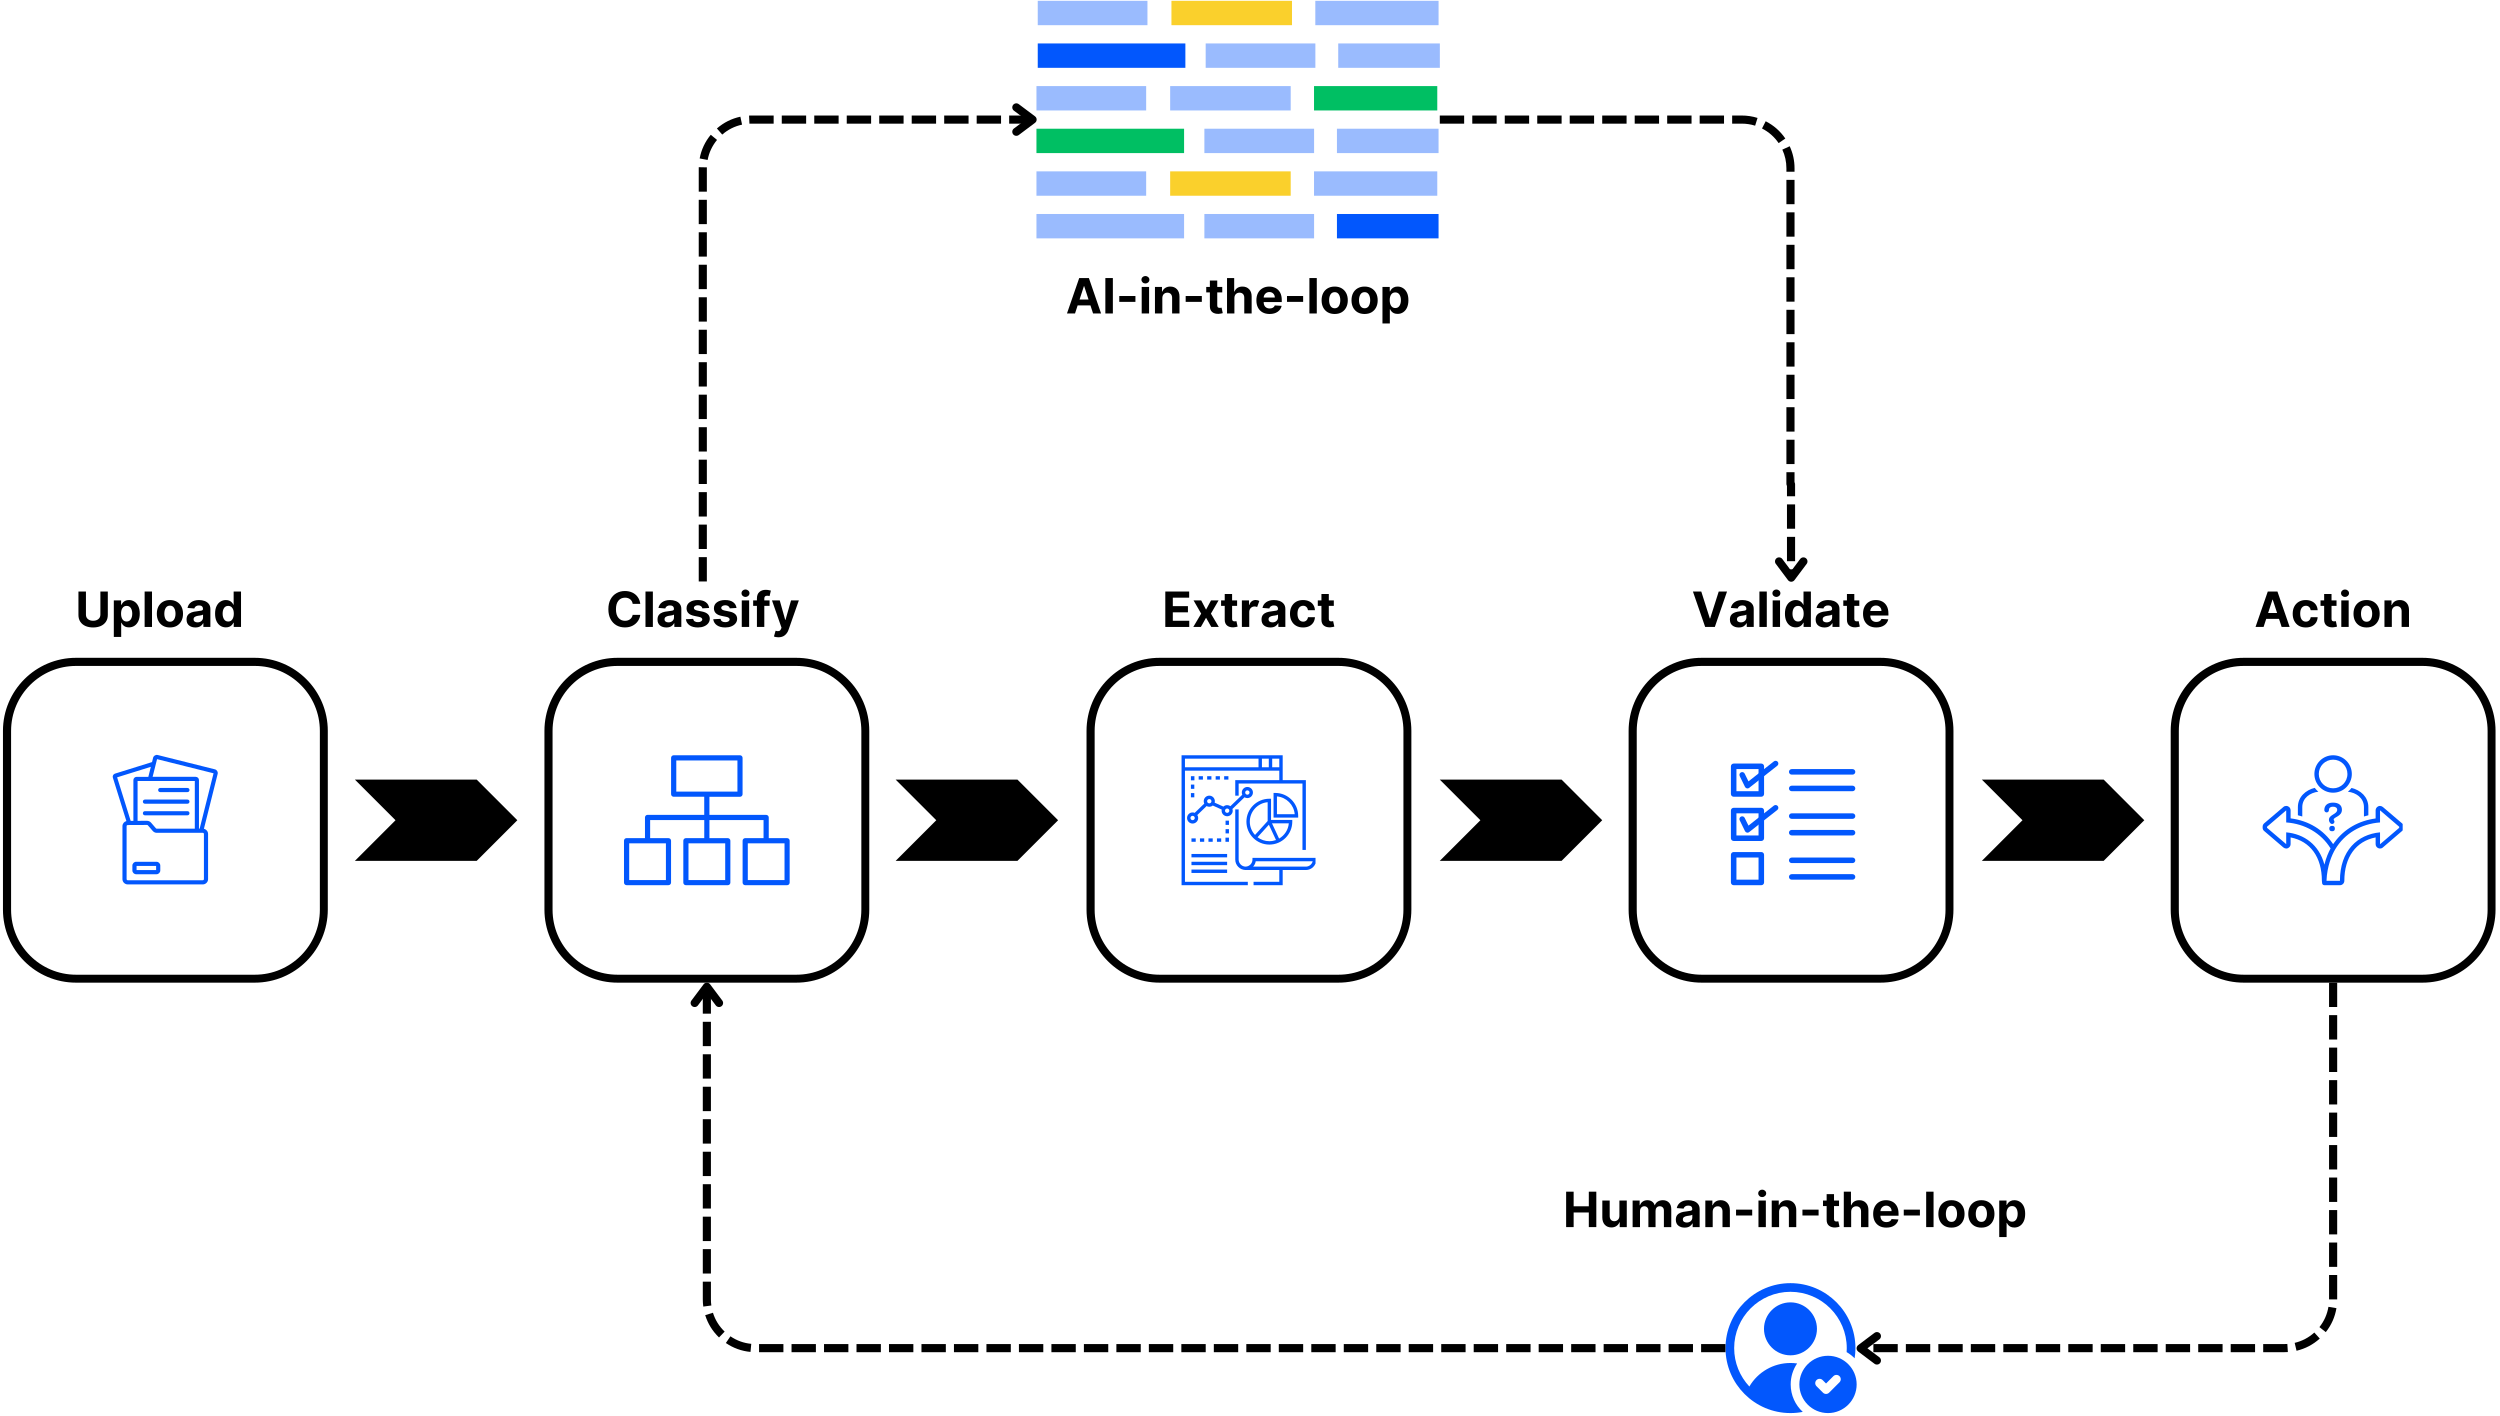 <svg xmlns="http://www.w3.org/2000/svg" xmlns:xlink="http://www.w3.org/1999/xlink" width="1229" zoomAndPan="magnify" viewBox="0 0 921.75 522" height="696" preserveAspectRatio="xMidYMid meet" version="1.0"><defs><g/><clipPath id="4e0e67564e"><path d="M 1.09 242.535 L 120.859 242.535 L 120.859 362.305 L 1.09 362.305 Z M 1.09 242.535 " clip-rule="nonzero"/></clipPath><clipPath id="d7efae744b"><path d="M 28.039 242.535 L 93.91 242.535 C 108.793 242.535 120.859 254.602 120.859 269.484 L 120.859 335.359 C 120.859 350.242 108.793 362.305 93.91 362.305 L 28.039 362.305 C 13.156 362.305 1.09 350.242 1.09 335.359 L 1.09 269.484 C 1.09 254.602 13.156 242.535 28.039 242.535 Z M 28.039 242.535 " clip-rule="nonzero"/></clipPath><clipPath id="aeb8932eec"><path d="M 41.512 278.176 L 80.438 278.176 L 80.438 326.082 L 41.512 326.082 Z M 41.512 278.176 " clip-rule="nonzero"/></clipPath><clipPath id="aa93a60592"><path d="M 600.469 242.535 L 720.238 242.535 L 720.238 362.305 L 600.469 362.305 Z M 600.469 242.535 " clip-rule="nonzero"/></clipPath><clipPath id="a7ad0415cf"><path d="M 627.414 242.535 L 693.289 242.535 C 708.172 242.535 720.238 254.602 720.238 269.484 L 720.238 335.359 C 720.238 350.242 708.172 362.305 693.289 362.305 L 627.414 362.305 C 612.531 362.305 600.469 350.242 600.469 335.359 L 600.469 269.484 C 600.469 254.602 612.531 242.535 627.414 242.535 Z M 627.414 242.535 " clip-rule="nonzero"/></clipPath><clipPath id="ea5faca2c1"><path d="M 638 314 L 651 314 L 651 326.375 L 638 326.375 Z M 638 314 " clip-rule="nonzero"/></clipPath><clipPath id="0a7dbcd445"><path d="M 659 316 L 684.309 316 L 684.309 319 L 659 319 Z M 659 316 " clip-rule="nonzero"/></clipPath><clipPath id="14f2c33f49"><path d="M 659 322 L 684.309 322 L 684.309 325 L 659 325 Z M 659 322 " clip-rule="nonzero"/></clipPath><clipPath id="59019a8b9a"><path d="M 659 299 L 684.309 299 L 684.309 302 L 659 302 Z M 659 299 " clip-rule="nonzero"/></clipPath><clipPath id="1bdf35f347"><path d="M 659 305 L 684.309 305 L 684.309 309 L 659 309 Z M 659 305 " clip-rule="nonzero"/></clipPath><clipPath id="9df121fce7"><path d="M 659 283 L 684.309 283 L 684.309 286 L 659 286 Z M 659 283 " clip-rule="nonzero"/></clipPath><clipPath id="70d8847b65"><path d="M 659 289 L 684.309 289 L 684.309 292 L 659 292 Z M 659 289 " clip-rule="nonzero"/></clipPath><clipPath id="8c0d3f186c"><path d="M 400.602 242.535 L 520.371 242.535 L 520.371 362.305 L 400.602 362.305 Z M 400.602 242.535 " clip-rule="nonzero"/></clipPath><clipPath id="cb28c46ad9"><path d="M 427.547 242.535 L 493.422 242.535 C 508.305 242.535 520.371 254.602 520.371 269.484 L 520.371 335.359 C 520.371 350.242 508.305 362.305 493.422 362.305 L 427.547 362.305 C 412.664 362.305 400.602 350.242 400.602 335.359 L 400.602 269.484 C 400.602 254.602 412.664 242.535 427.547 242.535 Z M 427.547 242.535 " clip-rule="nonzero"/></clipPath><clipPath id="dd98349ccd"><path d="M 455 298 L 485.035 298 L 485.035 326.375 L 455 326.375 Z M 455 298 " clip-rule="nonzero"/></clipPath><clipPath id="2263f6265b"><path d="M 435.629 278.465 L 482 278.465 L 482 326.375 L 435.629 326.375 Z M 435.629 278.465 " clip-rule="nonzero"/></clipPath><clipPath id="51ee69261a"><path d="M 200.734 242.535 L 320.504 242.535 L 320.504 362.305 L 200.734 362.305 Z M 200.734 242.535 " clip-rule="nonzero"/></clipPath><clipPath id="5f33e1dc17"><path d="M 227.684 242.535 L 293.555 242.535 C 308.438 242.535 320.504 254.602 320.504 269.484 L 320.504 335.359 C 320.504 350.242 308.438 362.305 293.555 362.305 L 227.684 362.305 C 212.797 362.305 200.734 350.242 200.734 335.359 L 200.734 269.484 C 200.734 254.602 212.797 242.535 227.684 242.535 Z M 227.684 242.535 " clip-rule="nonzero"/></clipPath><clipPath id="4ede4b390f"><path d="M 230.051 278.465 L 291.434 278.465 L 291.434 326.375 L 230.051 326.375 Z M 230.051 278.465 " clip-rule="nonzero"/></clipPath><clipPath id="9afc134174"><path d="M 636.18 473.094 L 684.836 473.094 L 684.836 521 L 636.18 521 Z M 636.18 473.094 " clip-rule="nonzero"/></clipPath><clipPath id="19165b3fae"><path d="M 663 499 L 684.836 499 L 684.836 521 L 663 521 Z M 663 499 " clip-rule="nonzero"/></clipPath><clipPath id="3c6233d4bf"><path d="M 800.336 242.535 L 920.105 242.535 L 920.105 362.305 L 800.336 362.305 Z M 800.336 242.535 " clip-rule="nonzero"/></clipPath><clipPath id="15aba7c4e7"><path d="M 827.281 242.535 L 893.156 242.535 C 908.039 242.535 920.105 254.602 920.105 269.484 L 920.105 335.359 C 920.105 350.242 908.039 362.305 893.156 362.305 L 827.281 362.305 C 812.398 362.305 800.336 350.242 800.336 335.359 L 800.336 269.484 C 800.336 254.602 812.398 242.535 827.281 242.535 Z M 827.281 242.535 " clip-rule="nonzero"/></clipPath><clipPath id="293537d336"><path d="M 853 278.465 L 868 278.465 L 868 293 L 853 293 Z M 853 278.465 " clip-rule="nonzero"/></clipPath><clipPath id="144703fb80"><path d="M 834.219 297 L 885.867 297 L 885.867 326.375 L 834.219 326.375 Z M 834.219 297 " clip-rule="nonzero"/></clipPath><clipPath id="43681dc8c1"><path d="M 130.855 287.449 L 190.738 287.449 L 190.738 317.391 L 130.855 317.391 Z M 130.855 287.449 " clip-rule="nonzero"/></clipPath><clipPath id="1c3f2b2ce8"><path d="M 130.855 287.449 L 175.77 287.449 L 190.738 302.422 L 175.77 317.391 L 130.855 317.391 L 145.824 302.422 Z M 130.855 287.449 " clip-rule="nonzero"/></clipPath><clipPath id="37362bf4f8"><path d="M 330.234 287.449 L 390.121 287.449 L 390.121 317.391 L 330.234 317.391 Z M 330.234 287.449 " clip-rule="nonzero"/></clipPath><clipPath id="f53936ffb8"><path d="M 330.234 287.449 L 375.148 287.449 L 390.121 302.422 L 375.148 317.391 L 330.234 317.391 L 345.207 302.422 Z M 330.234 287.449 " clip-rule="nonzero"/></clipPath><clipPath id="cbf5682f85"><path d="M 530.852 287.449 L 590.734 287.449 L 590.734 317.391 L 530.852 317.391 Z M 530.852 287.449 " clip-rule="nonzero"/></clipPath><clipPath id="bffc03591f"><path d="M 530.852 287.449 L 575.766 287.449 L 590.734 302.422 L 575.766 317.391 L 530.852 317.391 L 545.82 302.422 Z M 530.852 287.449 " clip-rule="nonzero"/></clipPath><clipPath id="2ad0ee5a7a"><path d="M 730.719 287.449 L 790.602 287.449 L 790.602 317.391 L 730.719 317.391 Z M 730.719 287.449 " clip-rule="nonzero"/></clipPath><clipPath id="2453f8d610"><path d="M 730.719 287.449 L 775.633 287.449 L 790.602 302.422 L 775.633 317.391 L 730.719 317.391 L 745.688 302.422 Z M 730.719 287.449 " clip-rule="nonzero"/></clipPath></defs><g clip-path="url(#4e0e67564e)"><g clip-path="url(#d7efae744b)"><path stroke-linecap="butt" transform="matrix(0.749, 0, 0, 0.749, 1.089, 242.535)" fill="none" stroke-linejoin="miter" d="M 36.002 -0 L 123.998 -0 C 143.88 -0 159.999 16.119 159.999 36.001 L 159.999 124.002 C 159.999 143.884 143.88 159.998 123.998 159.998 L 36.002 159.998 C 16.12 159.998 0.001 143.884 0.001 124.002 L 0.001 36.001 C 0.001 16.119 16.12 -0 36.002 -0 Z M 36.002 -0 " stroke="#000000" stroke-width="8" stroke-opacity="1" stroke-miterlimit="4"/></g></g><g clip-path="url(#aeb8932eec)"><path fill="#0257fd" d="M 57.691 317.738 L 50.211 317.738 C 49.434 317.738 48.805 318.367 48.805 319.145 L 48.805 320.93 C 48.805 321.707 49.434 322.336 50.211 322.336 L 57.691 322.336 C 58.469 322.336 59.098 321.707 59.098 320.93 L 59.098 319.145 C 59.098 318.367 58.469 317.738 57.691 317.738 Z M 57.562 320.801 L 50.352 320.801 L 50.352 319.273 L 57.562 319.273 Z M 59.07 290.52 L 69.105 290.52 C 70.117 290.535 70.117 292.035 69.105 292.055 L 59.07 292.055 C 58.059 292.035 58.059 290.527 59.07 290.52 Z M 53.441 294.797 L 69.105 294.797 C 70.117 294.816 70.109 296.312 69.105 296.332 L 53.441 296.332 C 52.422 296.312 52.43 294.816 53.441 294.797 Z M 53.441 299.078 L 69.105 299.078 C 70.117 299.094 70.109 300.594 69.105 300.613 L 53.441 300.613 C 52.422 300.594 52.43 299.094 53.441 299.078 Z M 79.238 283.652 L 58.141 278.371 C 57.422 278.176 56.617 278.664 56.445 279.395 L 56.055 280.977 L 42.383 285.238 C 42.082 285.332 41.832 285.547 41.691 285.828 C 41.539 286.105 41.512 286.434 41.613 286.734 L 46.598 302.727 C 45.762 302.945 45.145 303.703 45.145 304.602 L 45.145 324.133 C 45.145 325.211 46.016 326.082 47.094 326.082 L 74.773 326.082 C 75.848 326.082 76.719 325.211 76.719 324.133 L 76.719 307.477 C 76.719 306.539 76.062 305.762 75.184 305.574 C 75.184 305.574 80.25 285.348 80.25 285.348 C 80.438 284.609 79.988 283.84 79.238 283.652 Z M 43.18 286.605 L 55.613 282.727 L 54.688 286.426 L 50.379 286.426 C 49.723 286.426 49.18 286.961 49.18 287.625 L 49.18 302.664 L 48.18 302.664 Z M 71.824 287.953 L 71.824 305.539 L 57.805 305.539 C 57.684 305.539 57.57 305.48 57.496 305.398 L 55.688 303.309 C 55.324 302.879 54.781 302.633 54.211 302.633 L 50.727 302.645 L 50.727 287.953 Z M 75.184 324.133 C 75.184 324.359 74.996 324.547 74.773 324.547 L 47.094 324.547 C 46.867 324.547 46.68 324.359 46.68 324.133 L 46.68 304.602 C 46.699 304.086 47.262 304.199 47.609 304.188 C 49.051 304.188 52.719 304.172 54.211 304.16 C 54.332 304.16 54.445 304.207 54.527 304.301 L 56.336 306.391 C 56.711 306.82 57.242 307.062 57.805 307.062 L 74.773 307.062 C 75.008 307.062 75.184 307.242 75.184 307.477 Z M 73.609 305.539 L 73.359 305.539 L 73.359 287.613 C 73.359 286.961 72.824 286.418 72.16 286.418 L 56.27 286.418 C 56.598 285.105 57.59 281.145 57.906 279.898 L 78.734 285.113 Z M 73.609 305.539 " fill-opacity="1" fill-rule="nonzero"/></g><g clip-path="url(#aa93a60592)"><g clip-path="url(#a7ad0415cf)"><path stroke-linecap="butt" transform="matrix(0.749, 0, 0, 0.749, 600.468, 242.535)" fill="none" stroke-linejoin="miter" d="M 35.998 -0 L 123.999 -0 C 143.881 -0 160 16.119 160 36.001 L 160 124.002 C 160 143.884 143.881 159.998 123.999 159.998 L 35.998 159.998 C 16.116 159.998 0.002 143.884 0.002 124.002 L 0.002 36.001 C 0.002 16.119 16.116 -0 35.998 -0 Z M 35.998 -0 " stroke="#000000" stroke-width="8" stroke-opacity="1" stroke-miterlimit="4"/></g></g><path fill="#0257fd" d="M 649.395 293.758 L 639.203 293.758 C 638.641 293.758 638.184 293.301 638.184 292.738 L 638.184 282.547 C 638.184 281.984 638.641 281.527 639.203 281.527 L 649.395 281.527 C 649.957 281.527 650.414 281.984 650.414 282.547 L 650.414 292.738 C 650.414 293.301 649.957 293.758 649.395 293.758 Z M 640.223 291.719 L 648.375 291.719 L 648.375 283.566 L 640.223 283.566 Z M 640.223 291.719 " fill-opacity="1" fill-rule="nonzero"/><path fill="#0257fd" d="M 644.297 290.699 C 644.223 290.699 644.145 290.691 644.07 290.672 C 643.773 290.605 643.52 290.402 643.383 290.129 L 641.43 286.137 C 641.184 285.629 641.391 285.02 641.898 284.773 C 642.406 284.523 643.012 284.734 643.262 285.238 L 644.66 288.098 L 654.031 280.723 C 654.477 280.375 655.117 280.449 655.465 280.891 C 655.812 281.336 655.734 281.977 655.293 282.324 L 644.93 290.477 C 644.746 290.625 644.523 290.699 644.297 290.699 Z M 644.297 290.699 " fill-opacity="1" fill-rule="nonzero"/><path fill="#0257fd" d="M 649.395 310.066 L 639.203 310.066 C 638.641 310.066 638.184 309.609 638.184 309.047 L 638.184 298.855 C 638.184 298.293 638.641 297.836 639.203 297.836 L 649.395 297.836 C 649.957 297.836 650.414 298.293 650.414 298.855 L 650.414 309.047 C 650.414 309.609 649.957 310.066 649.395 310.066 Z M 640.223 308.027 L 648.375 308.027 L 648.375 299.875 L 640.223 299.875 Z M 640.223 308.027 " fill-opacity="1" fill-rule="nonzero"/><path fill="#0257fd" d="M 644.297 307.008 C 644.223 307.008 644.145 307 644.07 306.98 C 643.773 306.914 643.52 306.711 643.383 306.434 L 641.43 302.441 C 641.184 301.938 641.391 301.328 641.898 301.078 C 642.406 300.832 643.012 301.039 643.262 301.547 L 644.66 304.402 L 654.031 297.027 C 654.477 296.684 655.117 296.758 655.465 297.199 C 655.812 297.645 655.734 298.281 655.293 298.629 L 644.93 306.785 C 644.746 306.934 644.523 307.008 644.297 307.008 Z M 644.297 307.008 " fill-opacity="1" fill-rule="nonzero"/><g clip-path="url(#ea5faca2c1)"><path fill="#0257fd" d="M 649.395 326.375 L 639.203 326.375 C 638.641 326.375 638.184 325.918 638.184 325.359 L 638.184 315.164 C 638.184 314.602 638.641 314.145 639.203 314.145 L 649.395 314.145 C 649.957 314.145 650.414 314.602 650.414 315.164 L 650.414 325.359 C 650.414 325.918 649.957 326.375 649.395 326.375 Z M 640.223 324.34 L 648.375 324.34 L 648.375 316.184 L 640.223 316.184 Z M 640.223 324.34 " fill-opacity="1" fill-rule="nonzero"/></g><g clip-path="url(#0a7dbcd445)"><path fill="#0257fd" d="M 683.031 318.223 L 660.609 318.223 C 660.047 318.223 659.59 317.762 659.59 317.203 C 659.59 316.641 660.047 316.184 660.609 316.184 L 683.031 316.184 C 683.594 316.184 684.051 316.641 684.051 317.203 C 684.051 317.762 683.594 318.223 683.031 318.223 Z M 683.031 318.223 " fill-opacity="1" fill-rule="nonzero"/></g><g clip-path="url(#14f2c33f49)"><path fill="#0257fd" d="M 683.031 324.34 L 660.609 324.34 C 660.047 324.34 659.59 323.879 659.59 323.32 C 659.59 322.758 660.047 322.301 660.609 322.301 L 683.031 322.301 C 683.594 322.301 684.051 322.758 684.051 323.32 C 684.051 323.879 683.594 324.34 683.031 324.34 Z M 683.031 324.34 " fill-opacity="1" fill-rule="nonzero"/></g><g clip-path="url(#59019a8b9a)"><path fill="#0257fd" d="M 683.031 301.914 L 660.609 301.914 C 660.047 301.914 659.59 301.453 659.59 300.895 C 659.59 300.332 660.047 299.875 660.609 299.875 L 683.031 299.875 C 683.594 299.875 684.051 300.332 684.051 300.895 C 684.051 301.453 683.594 301.914 683.031 301.914 Z M 683.031 301.914 " fill-opacity="1" fill-rule="nonzero"/></g><g clip-path="url(#1bdf35f347)"><path fill="#0257fd" d="M 683.031 308.027 L 660.609 308.027 C 660.047 308.027 659.59 307.57 659.59 307.008 C 659.59 306.445 660.047 305.992 660.609 305.992 L 683.031 305.992 C 683.594 305.992 684.051 306.445 684.051 307.008 C 684.051 307.57 683.594 308.027 683.031 308.027 Z M 683.031 308.027 " fill-opacity="1" fill-rule="nonzero"/></g><g clip-path="url(#9df121fce7)"><path fill="#0257fd" d="M 683.031 285.605 L 660.609 285.605 C 660.047 285.605 659.59 285.145 659.59 284.586 C 659.59 284.023 660.047 283.566 660.609 283.566 L 683.031 283.566 C 683.594 283.566 684.051 284.023 684.051 284.586 C 684.051 285.145 683.594 285.605 683.031 285.605 Z M 683.031 285.605 " fill-opacity="1" fill-rule="nonzero"/></g><g clip-path="url(#70d8847b65)"><path fill="#0257fd" d="M 683.031 291.719 L 660.609 291.719 C 660.047 291.719 659.59 291.262 659.59 290.699 C 659.59 290.137 660.047 289.68 660.609 289.68 L 683.031 289.68 C 683.594 289.68 684.051 290.137 684.051 290.699 C 684.051 291.262 683.594 291.719 683.031 291.719 Z M 683.031 291.719 " fill-opacity="1" fill-rule="nonzero"/></g><g clip-path="url(#8c0d3f186c)"><g clip-path="url(#cb28c46ad9)"><path stroke-linecap="butt" transform="matrix(0.749, 0, 0, 0.749, 400.6, 242.535)" fill="none" stroke-linejoin="miter" d="M 35.997 -0 L 123.999 -0 C 143.881 -0 160 16.119 160 36.001 L 160 124.002 C 160 143.884 143.881 159.998 123.999 159.998 L 35.997 159.998 C 16.116 159.998 0.002 143.884 0.002 124.002 L 0.002 36.001 C 0.002 16.119 16.116 -0 35.997 -0 Z M 35.997 -0 " stroke="#000000" stroke-width="8" stroke-opacity="1" stroke-miterlimit="4"/></g></g><path fill="#0257fd" d="M 439.293 317.73 L 452.438 317.73 L 452.438 318.984 L 439.293 318.984 Z M 439.293 317.73 " fill-opacity="1" fill-rule="nonzero"/><path fill="#0257fd" d="M 439.293 314.855 L 452.438 314.855 L 452.438 316.109 L 439.293 316.109 Z M 439.293 314.855 " fill-opacity="1" fill-rule="nonzero"/><path fill="#0257fd" d="M 439.293 320.605 L 452.438 320.605 L 452.438 321.859 L 439.293 321.859 Z M 439.293 320.605 " fill-opacity="1" fill-rule="nonzero"/><path fill="#0257fd" d="M 439.09 289.277 L 440.344 289.277 L 440.344 290.844 L 439.09 290.844 Z M 439.09 289.277 " fill-opacity="1" fill-rule="nonzero"/><path fill="#0257fd" d="M 439.09 292.41 L 440.344 292.41 L 440.344 293.977 L 439.09 293.977 Z M 439.09 292.41 " fill-opacity="1" fill-rule="nonzero"/><path fill="#0257fd" d="M 440.383 287.711 L 440.383 286.184 L 439.09 286.184 L 439.09 287.711 Z M 440.383 287.711 " fill-opacity="1" fill-rule="nonzero"/><path fill="#0257fd" d="M 441.949 286.184 L 443.516 286.184 L 443.516 287.438 L 441.949 287.438 Z M 441.949 286.184 " fill-opacity="1" fill-rule="nonzero"/><path fill="#0257fd" d="M 445.082 286.184 L 446.648 286.184 L 446.648 287.438 L 445.082 287.438 Z M 445.082 286.184 " fill-opacity="1" fill-rule="nonzero"/><path fill="#0257fd" d="M 448.215 286.184 L 449.781 286.184 L 449.781 287.438 L 448.215 287.438 Z M 448.215 286.184 " fill-opacity="1" fill-rule="nonzero"/><path fill="#0257fd" d="M 451.348 286.184 L 452.914 286.184 L 452.914 287.438 L 451.348 287.438 Z M 451.348 286.184 " fill-opacity="1" fill-rule="nonzero"/><path fill="#0257fd" d="M 451.863 302.57 L 453.117 302.57 L 453.117 304.141 L 451.863 304.141 Z M 451.863 302.57 " fill-opacity="1" fill-rule="nonzero"/><path fill="#0257fd" d="M 439.293 309.113 L 440.859 309.113 L 440.859 310.367 L 439.293 310.367 Z M 439.293 309.113 " fill-opacity="1" fill-rule="nonzero"/><path fill="#0257fd" d="M 442.426 309.113 L 443.992 309.113 L 443.992 310.367 L 442.426 310.367 Z M 442.426 309.113 " fill-opacity="1" fill-rule="nonzero"/><path fill="#0257fd" d="M 451.863 305.707 L 453.117 305.707 L 453.117 307.273 L 451.863 307.273 Z M 451.863 305.707 " fill-opacity="1" fill-rule="nonzero"/><path fill="#0257fd" d="M 453.117 308.84 L 451.824 308.84 L 451.824 310.367 L 453.117 310.367 Z M 453.117 308.84 " fill-opacity="1" fill-rule="nonzero"/><path fill="#0257fd" d="M 448.691 309.113 L 450.258 309.113 L 450.258 310.367 L 448.691 310.367 Z M 448.691 309.113 " fill-opacity="1" fill-rule="nonzero"/><path fill="#0257fd" d="M 445.559 309.113 L 447.125 309.113 L 447.125 310.367 L 445.559 310.367 Z M 445.559 309.113 " fill-opacity="1" fill-rule="nonzero"/><g clip-path="url(#dd98349ccd)"><path fill="#0257fd" d="M 461.785 316.293 L 461.785 316.922 C 461.785 318.34 460.648 319.496 459.238 319.523 C 457.832 319.496 456.691 318.328 456.691 316.922 L 456.691 298.422 L 455.438 298.422 L 455.438 316.922 C 455.438 318.996 457.113 320.715 459.184 320.777 L 459.184 320.781 C 459.199 320.781 459.215 320.777 459.234 320.777 C 459.254 320.781 459.273 320.781 459.297 320.781 L 471.672 320.781 L 471.672 325.129 L 462.188 325.129 L 462.188 326.383 L 472.926 326.383 L 472.926 320.781 L 481.461 320.781 C 483.59 320.781 485.32 319.047 485.32 316.922 L 485.32 316.293 Z M 481.461 319.527 L 462.023 319.527 C 462.52 318.984 462.867 318.305 462.988 317.547 L 483.988 317.547 C 483.707 318.684 482.684 319.527 481.461 319.527 Z M 481.461 319.527 " fill-opacity="1" fill-rule="nonzero"/></g><g clip-path="url(#2263f6265b)"><path fill="#0257fd" d="M 436.895 284.156 L 471.672 284.156 L 471.672 287.633 L 455.438 287.633 L 455.438 293.355 L 456.691 293.355 L 456.691 288.887 L 480.219 288.887 L 480.219 313.367 L 481.473 313.367 L 481.473 287.633 L 472.926 287.633 L 472.926 278.469 L 435.641 278.469 L 435.641 326.383 L 460.07 326.383 L 460.07 325.129 L 436.895 325.129 Z M 469.059 279.723 L 471.672 279.723 L 471.672 282.902 L 469.059 282.902 Z M 465.273 279.723 L 467.805 279.723 L 467.805 282.902 L 465.273 282.902 Z M 436.895 279.723 L 464.02 279.723 L 464.02 282.902 L 436.895 282.902 Z M 436.895 279.723 " fill-opacity="1" fill-rule="nonzero"/></g><path fill="#0257fd" d="M 468.008 311.402 C 472.672 311.402 476.465 307.609 476.465 302.945 L 476.465 302.32 L 468.633 302.32 L 468.633 294.492 L 468.008 294.492 C 463.344 294.492 459.551 298.285 459.551 302.945 C 459.551 307.609 463.344 311.402 468.008 311.402 Z M 475.184 303.574 C 474.977 305.977 473.582 308.043 471.598 309.188 L 468.988 303.574 Z M 470.461 309.719 C 469.695 309.996 468.867 310.148 468.008 310.148 C 466.375 310.148 464.867 309.602 463.66 308.684 L 467.836 304.07 Z M 467.383 295.773 L 467.383 302.707 L 462.73 307.84 C 461.539 306.555 460.805 304.836 460.805 302.949 C 460.805 299.188 463.703 296.09 467.383 295.773 Z M 467.383 295.773 " fill-opacity="1" fill-rule="nonzero"/><path fill="#0257fd" d="M 478.641 300.812 C 478.641 296.152 474.848 292.355 470.184 292.355 L 469.559 292.355 L 469.559 301.441 L 478.641 301.441 Z M 470.812 300.188 L 470.812 293.637 C 474.281 293.938 477.059 296.715 477.359 300.188 Z M 470.812 300.188 " fill-opacity="1" fill-rule="nonzero"/><path fill="#0257fd" d="M 459.902 294.254 C 461.035 294.254 461.957 293.336 461.957 292.203 C 461.957 291.074 461.035 290.152 459.902 290.152 C 458.773 290.152 457.852 291.074 457.852 292.203 C 457.852 292.492 457.914 292.77 458.023 293.02 L 453.652 297.238 C 453.316 296.996 452.902 296.852 452.457 296.852 C 451.922 296.852 451.434 297.059 451.07 297.395 L 447.844 295.938 C 447.891 295.766 447.918 295.586 447.918 295.402 C 447.918 294.273 446.996 293.352 445.867 293.352 C 444.734 293.352 443.816 294.273 443.816 295.402 C 443.816 295.719 443.887 296.016 444.016 296.285 L 440.488 299.691 C 440.25 299.598 439.988 299.543 439.715 299.543 C 438.586 299.543 437.664 300.461 437.664 301.594 C 437.664 302.723 438.586 303.645 439.715 303.645 C 440.848 303.645 441.77 302.723 441.77 301.594 C 441.77 301.191 441.652 300.82 441.453 300.504 L 444.875 297.195 C 445.168 297.359 445.508 297.453 445.867 297.453 C 446.352 297.453 446.801 297.281 447.152 297 L 450.445 298.488 C 450.418 298.621 450.402 298.762 450.402 298.902 C 450.402 300.035 451.324 300.953 452.457 300.953 C 453.586 300.953 454.508 300.035 454.508 298.902 C 454.508 298.676 454.469 298.461 454.402 298.258 L 458.852 293.961 C 459.16 294.148 459.52 294.254 459.902 294.254 Z M 459.902 291.406 C 460.344 291.406 460.703 291.762 460.703 292.203 C 460.703 292.645 460.344 293.004 459.902 293.004 C 459.465 293.004 459.105 292.645 459.105 292.203 C 459.105 291.762 459.465 291.406 459.902 291.406 Z M 439.715 302.391 C 439.277 302.391 438.918 302.031 438.918 301.594 C 438.918 301.152 439.277 300.793 439.715 300.793 C 440.156 300.793 440.516 301.152 440.516 301.594 C 440.516 302.031 440.156 302.391 439.715 302.391 Z M 445.867 296.203 C 445.426 296.203 445.066 295.844 445.066 295.402 C 445.066 294.961 445.426 294.605 445.867 294.605 C 446.305 294.605 446.664 294.961 446.664 295.402 C 446.664 295.844 446.305 296.203 445.867 296.203 Z M 452.457 299.699 C 452.016 299.699 451.656 299.344 451.656 298.902 C 451.656 298.461 452.016 298.105 452.457 298.105 C 452.895 298.105 453.254 298.461 453.254 298.902 C 453.254 299.344 452.895 299.699 452.457 299.699 Z M 452.457 299.699 " fill-opacity="1" fill-rule="nonzero"/><g clip-path="url(#51ee69261a)"><g clip-path="url(#5f33e1dc17)"><path stroke-linecap="butt" transform="matrix(0.749, 0, 0, 0.749, 200.733, 242.535)" fill="none" stroke-linejoin="miter" d="M 36.003 -0 L 123.999 -0 C 143.881 -0 160 16.119 160 36.001 L 160 124.002 C 160 143.884 143.881 159.998 123.999 159.998 L 36.003 159.998 C 16.116 159.998 0.001 143.884 0.001 124.002 L 0.001 36.001 C 0.001 16.119 16.116 -0 36.003 -0 Z M 36.003 -0 " stroke="#000000" stroke-width="8" stroke-opacity="1" stroke-miterlimit="4"/></g></g><g clip-path="url(#4ede4b390f)"><path fill="#0257fd" d="M 290.207 309.023 L 283.438 309.023 L 283.438 301.402 C 283.438 300.875 283.008 300.449 282.484 300.449 L 261.566 300.449 L 261.566 293.777 L 272.832 293.777 C 273.355 293.777 273.785 293.348 273.785 292.824 L 273.785 279.418 C 273.785 278.895 273.355 278.465 272.832 278.465 L 248.383 278.465 C 247.855 278.465 247.43 278.895 247.43 279.418 L 247.43 292.812 C 247.43 293.336 247.855 293.766 248.383 293.766 L 259.648 293.766 L 259.648 300.434 L 238.754 300.434 C 238.23 300.434 237.801 300.863 237.801 301.387 L 237.801 309.012 L 231.02 309.012 C 230.496 309.012 230.066 309.441 230.066 309.965 L 230.066 325.41 C 230.066 325.934 230.496 326.363 231.02 326.363 L 246.465 326.363 C 246.988 326.363 247.418 325.934 247.418 325.41 L 247.418 309.977 C 247.418 309.453 246.988 309.023 246.465 309.023 L 239.707 309.023 L 239.707 302.352 L 259.66 302.352 L 259.66 309.023 L 252.891 309.023 C 252.367 309.023 251.938 309.453 251.938 309.977 L 251.938 325.422 C 251.938 325.945 252.367 326.375 252.891 326.375 L 268.336 326.375 C 268.859 326.375 269.289 325.945 269.289 325.422 L 269.289 309.977 C 269.289 309.453 268.859 309.023 268.336 309.023 L 261.566 309.023 L 261.566 302.352 L 281.52 302.352 L 281.52 309.023 L 274.75 309.023 C 274.223 309.023 273.797 309.453 273.797 309.977 L 273.797 325.422 C 273.797 325.945 274.223 326.375 274.75 326.375 L 290.195 326.375 C 290.719 326.375 291.148 325.945 291.148 325.422 L 291.148 309.977 C 291.16 309.453 290.73 309.023 290.207 309.023 Z M 249.348 280.387 L 271.891 280.387 L 271.891 291.859 L 249.348 291.859 Z M 245.512 324.469 L 231.984 324.469 L 231.984 310.941 L 245.523 310.941 L 245.523 324.469 Z M 267.383 324.469 L 253.844 324.469 L 253.844 310.941 L 267.383 310.941 Z M 289.242 324.469 L 275.715 324.469 L 275.715 310.941 L 289.254 310.941 L 289.254 324.469 Z M 289.242 324.469 " fill-opacity="1" fill-rule="nonzero"/></g><path fill="#0257fd" d="M 660.145 480.18 C 654.762 480.18 650.383 484.559 650.383 489.941 C 650.383 495.324 654.762 499.707 660.145 499.707 C 665.527 499.707 669.91 495.324 669.91 489.941 C 669.91 484.559 665.527 480.18 660.145 480.18 Z M 660.145 480.18 " fill-opacity="1" fill-rule="nonzero"/><g clip-path="url(#9afc134174)"><path fill="#0257fd" d="M 660.145 473.098 C 646.938 473.098 636.195 483.844 636.195 497.047 C 636.195 510.254 646.938 521 660.145 521 C 661.684 521 663.195 520.855 664.68 520.562 C 661.941 518.047 660.227 514.441 660.227 510.438 C 660.227 507.574 661.105 504.91 662.605 502.707 C 661.797 502.594 660.977 502.531 660.145 502.531 C 653.844 502.531 648.113 505.875 644.988 511.211 C 641.52 507.5 639.387 502.52 639.387 497.047 C 639.387 485.602 648.699 476.289 660.145 476.289 C 671.59 476.289 680.902 485.602 680.902 497.047 C 680.902 497.543 680.887 498.035 680.852 498.52 C 681.934 499.152 682.926 499.922 683.801 500.809 C 683.996 499.57 684.098 498.316 684.098 497.047 C 684.098 483.844 673.352 473.098 660.145 473.098 Z M 660.145 473.098 " fill-opacity="1" fill-rule="nonzero"/></g><g clip-path="url(#19165b3fae)"><path fill="#0257fd" d="M 673.984 499.875 C 668.16 499.875 663.422 504.613 663.422 510.438 C 663.422 516.262 668.16 521 673.984 521 C 679.809 521 684.547 516.262 684.547 510.438 C 684.547 504.613 679.809 499.875 673.984 499.875 Z M 678.219 509.652 L 674.391 513.48 C 674.09 513.781 673.684 513.949 673.262 513.949 C 672.836 513.949 672.43 513.781 672.133 513.48 L 669.746 511.094 C 669.121 510.473 669.121 509.461 669.746 508.836 C 670.371 508.215 671.383 508.215 672.004 508.836 L 673.262 510.094 L 675.961 507.395 C 676.586 506.77 677.594 506.77 678.219 507.395 C 678.844 508.016 678.844 509.027 678.219 509.652 Z M 678.219 509.652 " fill-opacity="1" fill-rule="nonzero"/></g><g clip-path="url(#3c6233d4bf)"><g clip-path="url(#15aba7c4e7)"><path stroke-linecap="butt" transform="matrix(0.749, 0, 0, 0.749, 800.335, 242.535)" fill="none" stroke-linejoin="miter" d="M 35.998 -0 L 123.999 -0 C 143.881 -0 160 16.119 160 36.001 L 160 124.002 C 160 143.884 143.881 159.998 123.999 159.998 L 35.998 159.998 C 16.116 159.998 0.002 143.884 0.002 124.002 L 0.002 36.001 C 0.002 16.119 16.116 -0 35.998 -0 Z M 35.998 -0 " stroke="#000000" stroke-width="8" stroke-opacity="1" stroke-miterlimit="4"/></g></g><g clip-path="url(#293537d336)"><path fill="#0257fd" d="M 860.219 292.27 C 864.035 292.27 867.121 289.184 867.121 285.367 C 867.121 281.551 864.035 278.465 860.219 278.465 C 856.402 278.465 853.316 281.551 853.316 285.367 C 853.316 289.184 856.402 292.27 860.219 292.27 Z M 860.219 280.09 C 863.141 280.09 865.496 282.445 865.496 285.367 C 865.496 288.293 863.141 290.648 860.219 290.648 C 857.297 290.648 854.941 288.293 854.941 285.367 C 854.941 282.445 857.297 280.09 860.219 280.09 Z M 860.219 280.09 " fill-opacity="1" fill-rule="nonzero"/></g><g clip-path="url(#144703fb80)"><path fill="#0257fd" d="M 885.633 303.559 L 878.57 297.547 C 878.285 297.305 877.879 297.145 877.516 297.145 C 877.27 297.145 877.066 297.184 876.824 297.305 C 876.258 297.59 875.891 298.156 875.891 298.766 L 875.891 301.77 C 869.637 302.582 864.32 305.668 860.828 310.418 C 860.789 310.461 860.543 310.742 860.219 311.23 C 856.727 305.953 851.207 302.582 844.547 301.73 L 844.547 298.766 C 844.547 298.117 844.184 297.547 843.613 297.305 C 843.41 297.184 843.168 297.145 842.922 297.145 C 842.559 297.145 842.152 297.266 841.867 297.547 L 834.805 303.559 C 834.438 303.883 834.234 304.328 834.234 304.777 L 834.234 305.18 C 834.234 305.668 834.438 306.117 834.805 306.398 L 841.867 312.449 C 842.152 312.691 842.559 312.855 842.922 312.855 C 843.168 312.855 843.371 312.812 843.613 312.691 C 844.184 312.41 844.547 311.84 844.547 311.23 L 844.547 308.754 C 851.816 310.176 856.078 316.023 856.078 324.75 C 856.078 324.914 856.16 325.441 856.16 325.562 C 856.16 326.008 856.523 326.375 856.973 326.375 C 857.094 326.375 862.734 326.375 862.734 326.375 C 863.629 326.375 864.359 325.645 864.359 324.75 C 864.359 316.062 868.625 310.176 875.891 308.754 L 875.891 311.23 C 875.891 311.879 876.258 312.449 876.824 312.691 C 877.027 312.773 877.27 312.855 877.516 312.855 C 877.879 312.855 878.285 312.734 878.57 312.449 L 885.633 306.398 C 886 306.074 886.203 305.629 886.203 305.18 L 886.203 304.777 C 886.203 304.328 886 303.883 885.633 303.559 Z M 842.922 306.887 L 842.922 311.23 L 835.859 305.223 L 835.859 304.816 L 842.922 298.766 L 842.922 303.234 C 849.785 303.719 855.754 307.129 859.285 312.812 C 858.516 314.234 857.621 316.227 857.012 318.781 C 855.062 311.473 849.582 307.496 842.922 306.887 Z M 884.578 305.223 L 877.516 311.273 L 877.516 306.887 C 869.23 307.656 862.734 313.625 862.734 324.75 L 857.781 324.75 C 857.984 319.27 859.773 315.211 860.992 313.141 C 864.48 307.254 870.531 303.762 877.516 303.234 L 877.516 298.766 L 884.578 304.816 Z M 884.578 305.223 " fill-opacity="1" fill-rule="nonzero"/></g><path fill="#0257fd" d="M 859.855 304.492 C 859.203 304.492 858.797 304.816 858.797 305.508 C 858.797 306.156 859.164 306.48 859.855 306.48 C 860.543 306.48 860.867 306.156 860.867 305.508 C 860.867 304.816 860.543 304.492 859.855 304.492 Z M 859.855 304.492 " fill-opacity="1" fill-rule="nonzero"/><path fill="#0257fd" d="M 863.469 298.562 C 863.469 296.859 862.25 295.926 860.18 295.926 C 858.148 295.926 856.973 296.941 856.973 298.684 C 856.973 299.133 857.379 299.539 857.824 299.539 C 858.312 299.539 858.676 299.172 858.676 298.684 C 858.676 297.832 859.285 297.426 860.137 297.426 C 861.152 297.426 861.723 297.832 861.723 298.605 C 861.723 300.227 858.676 300.352 858.676 302.258 C 858.676 302.664 858.84 303.152 859.246 303.559 C 859.406 303.719 859.609 303.801 859.855 303.801 C 860.258 303.801 860.707 303.516 860.707 302.988 C 860.707 302.828 860.664 302.664 860.586 302.543 C 860.461 302.379 860.422 302.301 860.422 302.176 C 860.461 301.203 863.469 301.039 863.469 298.562 Z M 863.469 298.562 " fill-opacity="1" fill-rule="nonzero"/><path fill="#0257fd" d="M 848.852 297.59 C 848.852 294.219 851.773 292.23 854.777 291.906 C 854.293 291.5 853.844 291.012 853.438 290.484 C 850.109 291.297 847.227 293.812 847.227 297.59 L 847.227 300.594 C 847.797 300.715 848.324 300.879 848.852 301.039 Z M 848.852 297.59 " fill-opacity="1" fill-rule="nonzero"/><path fill="#0257fd" d="M 865.66 291.906 C 868.664 292.23 871.586 294.18 871.586 297.59 L 871.586 301.039 C 872.113 300.879 872.645 300.715 873.211 300.594 L 873.211 297.59 C 873.211 293.812 870.328 291.297 867 290.523 C 866.633 291.012 866.188 291.5 865.66 291.906 Z M 865.66 291.906 " fill-opacity="1" fill-rule="nonzero"/><g clip-path="url(#43681dc8c1)"><g clip-path="url(#1c3f2b2ce8)"><path fill="#000000" d="M 130.855 287.449 L 190.738 287.449 L 190.738 317.391 L 130.855 317.391 Z M 130.855 287.449 " fill-opacity="1" fill-rule="nonzero"/></g></g><g clip-path="url(#37362bf4f8)"><g clip-path="url(#f53936ffb8)"><path fill="#000000" d="M 330.234 287.449 L 390.121 287.449 L 390.121 317.391 L 330.234 317.391 Z M 330.234 287.449 " fill-opacity="1" fill-rule="nonzero"/></g></g><g clip-path="url(#cbf5682f85)"><g clip-path="url(#bffc03591f)"><path fill="#000000" d="M 530.852 287.449 L 590.734 287.449 L 590.734 317.391 L 530.852 317.391 Z M 530.852 287.449 " fill-opacity="1" fill-rule="nonzero"/></g></g><g clip-path="url(#2ad0ee5a7a)"><g clip-path="url(#2453f8d610)"><path fill="#000000" d="M 730.719 287.449 L 790.602 287.449 L 790.602 317.391 L 730.719 317.391 Z M 730.719 287.449 " fill-opacity="1" fill-rule="nonzero"/></g></g><path fill="#000000" d="M 861.719 362.305 L 861.719 371.289 L 858.723 371.289 L 858.723 362.305 Z M 861.719 374.281 L 861.719 383.266 L 858.723 383.266 L 858.723 374.281 Z M 861.719 386.262 L 861.719 395.242 L 858.723 395.242 L 858.723 386.262 Z M 861.719 398.238 L 861.719 407.219 L 858.723 407.219 L 858.723 398.238 Z M 861.719 410.215 L 861.719 419.195 L 858.723 419.195 L 858.723 410.215 Z M 861.719 422.191 L 861.719 431.176 L 858.723 431.176 L 858.723 422.191 Z M 861.719 434.168 L 861.719 443.152 L 858.723 443.152 L 858.723 434.168 Z M 861.719 446.145 L 861.719 455.129 L 858.723 455.129 L 858.723 446.145 Z M 861.719 458.121 L 861.719 467.105 L 858.723 467.105 L 858.723 458.121 Z M 861.719 470.098 L 861.719 479.082 L 858.723 479.082 L 858.723 470.098 Z M 861.449 482.324 C 860.898 485.602 859.586 488.547 857.516 491.16 L 855.172 489.301 C 856.922 487.09 858.031 484.602 858.496 481.828 Z M 855.297 493.527 C 852.82 495.766 849.965 497.266 846.734 498.027 L 846.047 495.113 C 848.781 494.469 851.195 493.199 853.289 491.305 Z M 843.535 498.504 C 843.109 498.531 842.684 498.547 842.254 498.547 L 834.438 498.547 L 834.438 495.551 L 842.254 495.551 C 842.617 495.551 842.98 495.539 843.34 495.516 Z M 831.445 498.547 L 822.461 498.547 L 822.461 495.551 L 831.445 495.551 Z M 819.465 498.547 L 810.484 498.547 L 810.484 495.551 L 819.465 495.551 Z M 807.488 498.547 L 798.508 498.547 L 798.508 495.551 L 807.488 495.551 Z M 795.512 498.547 L 786.531 498.547 L 786.531 495.551 L 795.512 495.551 Z M 783.535 498.547 L 774.551 498.547 L 774.551 495.551 L 783.535 495.551 Z M 771.559 498.547 L 762.574 498.547 L 762.574 495.551 L 771.559 495.551 Z M 759.582 498.547 L 750.598 498.547 L 750.598 495.551 L 759.582 495.551 Z M 747.605 498.547 L 738.621 498.547 L 738.621 495.551 L 747.605 495.551 Z M 735.629 498.547 L 726.645 498.547 L 726.645 495.551 L 735.629 495.551 Z M 723.648 498.547 L 714.668 498.547 L 714.668 495.551 L 723.648 495.551 Z M 711.672 498.547 L 702.691 498.547 L 702.691 495.551 L 711.672 495.551 Z M 699.695 498.547 L 690.715 498.547 L 690.715 495.551 L 699.695 495.551 Z M 687.719 498.547 L 686.023 498.547 L 686.023 495.551 L 687.719 495.551 Z M 687.719 498.547 " fill-opacity="1" fill-rule="nonzero"/><path stroke-linecap="round" transform="matrix(0.749, 0, 0, 0.749, 684.527, 362.306)" fill="none" stroke-linejoin="round" d="M 9.999 186 L 2 179.999 L 9.999 173.998 " stroke="#000000" stroke-width="4" stroke-opacity="1" stroke-miterlimit="4"/><path fill="#000000" d="M 636.18 498.547 L 627.195 498.547 L 627.195 495.551 L 636.18 495.551 Z M 624.203 498.547 L 615.219 498.547 L 615.219 495.551 L 624.203 495.551 Z M 612.227 498.547 L 603.242 498.547 L 603.242 495.551 L 612.227 495.551 Z M 600.246 498.547 L 591.266 498.547 L 591.266 495.551 L 600.246 495.551 Z M 588.27 498.547 L 579.289 498.547 L 579.289 495.551 L 588.27 495.551 Z M 576.293 498.547 L 567.312 498.547 L 567.312 495.551 L 576.293 495.551 Z M 564.316 498.547 L 555.332 498.547 L 555.332 495.551 L 564.316 495.551 Z M 552.34 498.547 L 543.355 498.547 L 543.355 495.551 L 552.34 495.551 Z M 540.363 498.547 L 531.379 498.547 L 531.379 495.551 L 540.363 495.551 Z M 528.387 498.547 L 519.402 498.547 L 519.402 495.551 L 528.387 495.551 Z M 516.41 498.547 L 507.426 498.547 L 507.426 495.551 L 516.41 495.551 Z M 504.43 498.547 L 495.449 498.547 L 495.449 495.551 L 504.43 495.551 Z M 492.453 498.547 L 483.473 498.547 L 483.473 495.551 L 492.453 495.551 Z M 480.477 498.547 L 471.496 498.547 L 471.496 495.551 L 480.477 495.551 Z M 468.5 498.547 L 459.516 498.547 L 459.516 495.551 L 468.5 495.551 Z M 456.523 498.547 L 447.539 498.547 L 447.539 495.551 L 456.523 495.551 Z M 444.547 498.547 L 435.562 498.547 L 435.562 495.551 L 444.547 495.551 Z M 432.57 498.547 L 423.586 498.547 L 423.586 495.551 L 432.57 495.551 Z M 420.594 498.547 L 411.609 498.547 L 411.609 495.551 L 420.594 495.551 Z M 408.613 498.547 L 399.633 498.547 L 399.633 495.551 L 408.613 495.551 Z M 396.637 498.547 L 387.656 498.547 L 387.656 495.551 L 396.637 495.551 Z M 384.66 498.547 L 375.68 498.547 L 375.68 495.551 L 384.66 495.551 Z M 372.684 498.547 L 363.699 498.547 L 363.699 495.551 L 372.684 495.551 Z M 360.707 498.547 L 351.723 498.547 L 351.723 495.551 L 360.707 495.551 Z M 348.73 498.547 L 339.746 498.547 L 339.746 495.551 L 348.73 495.551 Z M 336.754 498.547 L 327.77 498.547 L 327.77 495.551 L 336.754 495.551 Z M 324.777 498.547 L 315.793 498.547 L 315.793 495.551 L 324.777 495.551 Z M 312.797 498.547 L 303.816 498.547 L 303.816 495.551 L 312.797 495.551 Z M 300.82 498.547 L 291.84 498.547 L 291.84 495.551 L 300.82 495.551 Z M 288.844 498.547 L 279.863 498.547 L 279.863 495.551 L 288.844 495.551 Z M 276.707 498.457 C 273.398 498.137 270.371 497.043 267.625 495.168 L 269.312 492.695 C 271.637 494.281 274.195 495.207 276.992 495.477 Z M 265.102 493.121 C 262.699 490.809 261 488.07 260.008 484.902 L 262.863 484.008 C 263.703 486.688 265.141 489.004 267.176 490.961 Z M 259.301 481.738 C 259.18 480.859 259.121 479.977 259.121 479.082 L 259.121 472.543 L 262.117 472.543 L 262.117 479.082 C 262.117 479.84 262.168 480.59 262.27 481.336 Z M 259.121 469.551 L 259.121 460.566 L 262.117 460.566 L 262.117 469.551 Z M 259.121 457.57 L 259.121 448.59 L 262.117 448.59 L 262.117 457.57 Z M 259.121 445.594 L 259.121 436.613 L 262.117 436.613 L 262.117 445.594 Z M 259.121 433.617 L 259.121 424.637 L 262.117 424.637 L 262.117 433.617 Z M 259.121 421.641 L 259.121 412.656 L 262.117 412.656 L 262.117 421.641 Z M 259.121 409.664 L 259.121 400.68 L 262.117 400.68 L 262.117 409.664 Z M 259.121 397.688 L 259.121 388.703 L 262.117 388.703 L 262.117 397.688 Z M 259.121 385.711 L 259.121 376.727 L 262.117 376.727 L 262.117 385.711 Z M 259.121 373.734 L 259.121 364.75 L 262.117 364.75 L 262.117 373.734 Z M 259.121 373.734 " fill-opacity="1" fill-rule="nonzero"/><path stroke-linecap="round" transform="matrix(0.749, 0, 0, 0.749, 259.121, 362.306)" fill="none" stroke-linejoin="round" d="M -3.998 10.002 L 1.998 2.002 L 7.999 10.002 " stroke="#000000" stroke-width="4" stroke-opacity="1" stroke-miterlimit="4"/><g fill="#000000" fill-opacity="1"><g transform="translate(27.78, 231.157)"><g><path d="M 9.234 -13.062 L 11.969 -13.062 L 11.969 -4.422 C 11.969 -3.441 11.734 -2.609 11.266 -1.922 C 10.805 -1.234 10.172 -0.707 9.359 -0.344 C 8.547 0.008 7.609 0.188 6.547 0.188 C 5.492 0.188 4.555 0.008 3.734 -0.344 C 2.922 -0.707 2.285 -1.234 1.828 -1.922 C 1.367 -2.609 1.141 -3.441 1.141 -4.422 L 1.141 -13.062 L 3.906 -13.062 L 3.906 -4.531 C 3.906 -3.832 4.156 -3.281 4.656 -2.875 C 5.156 -2.477 5.785 -2.281 6.547 -2.281 C 7.328 -2.281 7.969 -2.477 8.469 -2.875 C 8.977 -3.281 9.234 -3.832 9.234 -4.531 Z M 9.234 -13.062 "/></g></g></g><g fill="#000000" fill-opacity="1"><g transform="translate(40.885, 231.157)"><g><path d="M 1.078 3.672 L 1.078 -9.797 L 3.766 -9.797 L 3.766 -8.156 L 3.891 -8.156 C 4.016 -8.426 4.188 -8.695 4.406 -8.969 C 4.633 -9.238 4.93 -9.461 5.297 -9.641 C 5.672 -9.828 6.129 -9.922 6.672 -9.922 C 7.391 -9.922 8.047 -9.734 8.641 -9.359 C 9.242 -8.992 9.727 -8.438 10.094 -7.688 C 10.457 -6.945 10.641 -6.016 10.641 -4.891 C 10.641 -3.797 10.461 -2.875 10.109 -2.125 C 9.754 -1.375 9.273 -0.805 8.672 -0.422 C 8.078 -0.035 7.41 0.156 6.672 0.156 C 6.141 0.156 5.688 0.07 5.312 -0.094 C 4.945 -0.27 4.648 -0.488 4.422 -0.75 C 4.191 -1.02 4.016 -1.289 3.891 -1.562 L 3.797 -1.562 L 3.797 3.672 Z M 3.75 -4.906 C 3.75 -4.031 3.926 -3.328 4.281 -2.797 C 4.645 -2.266 5.156 -2 5.812 -2 C 6.477 -2 6.988 -2.27 7.344 -2.812 C 7.695 -3.352 7.875 -4.051 7.875 -4.906 C 7.875 -5.75 7.695 -6.438 7.344 -6.969 C 6.988 -7.5 6.477 -7.766 5.812 -7.766 C 5.145 -7.766 4.633 -7.504 4.281 -6.984 C 3.926 -6.473 3.75 -5.781 3.75 -4.906 Z M 3.75 -4.906 "/></g></g></g><g fill="#000000" fill-opacity="1"><g transform="translate(52.247, 231.157)"><g><path d="M 3.797 -13.062 L 3.797 0 L 1.078 0 L 1.078 -13.062 Z M 3.797 -13.062 "/></g></g></g><g fill="#000000" fill-opacity="1"><g transform="translate(57.134, 231.157)"><g><path d="M 5.516 0.188 C 4.523 0.188 3.664 -0.02 2.938 -0.438 C 2.219 -0.863 1.66 -1.457 1.266 -2.219 C 0.879 -2.977 0.688 -3.859 0.688 -4.859 C 0.688 -5.867 0.879 -6.754 1.266 -7.516 C 1.66 -8.273 2.219 -8.863 2.938 -9.281 C 3.664 -9.707 4.523 -9.922 5.516 -9.922 C 6.504 -9.922 7.359 -9.707 8.078 -9.281 C 8.797 -8.863 9.352 -8.273 9.75 -7.516 C 10.145 -6.754 10.344 -5.867 10.344 -4.859 C 10.344 -3.859 10.145 -2.977 9.75 -2.219 C 9.352 -1.457 8.797 -0.863 8.078 -0.438 C 7.359 -0.02 6.504 0.188 5.516 0.188 Z M 5.531 -1.922 C 6.195 -1.922 6.703 -2.195 7.047 -2.75 C 7.398 -3.312 7.578 -4.02 7.578 -4.875 C 7.578 -5.738 7.398 -6.453 7.047 -7.016 C 6.703 -7.578 6.195 -7.859 5.531 -7.859 C 4.844 -7.859 4.32 -7.578 3.969 -7.016 C 3.625 -6.453 3.453 -5.738 3.453 -4.875 C 3.453 -4.02 3.625 -3.312 3.969 -2.75 C 4.32 -2.195 4.844 -1.922 5.531 -1.922 Z M 5.531 -1.922 "/></g></g></g><g fill="#000000" fill-opacity="1"><g transform="translate(68.158, 231.157)"><g><path d="M 3.875 0.188 C 2.938 0.188 2.16 -0.055 1.547 -0.547 C 0.93 -1.035 0.625 -1.766 0.625 -2.734 C 0.625 -3.461 0.797 -4.035 1.141 -4.453 C 1.484 -4.867 1.938 -5.176 2.5 -5.375 C 3.062 -5.57 3.664 -5.695 4.312 -5.75 C 5.156 -5.844 5.758 -5.938 6.125 -6.031 C 6.5 -6.125 6.688 -6.328 6.688 -6.641 L 6.688 -6.672 C 6.688 -7.078 6.555 -7.391 6.297 -7.609 C 6.047 -7.828 5.688 -7.938 5.219 -7.938 C 4.738 -7.938 4.352 -7.832 4.062 -7.625 C 3.77 -7.414 3.578 -7.145 3.484 -6.812 L 0.969 -7.016 C 1.156 -7.91 1.617 -8.617 2.359 -9.141 C 3.109 -9.66 4.066 -9.922 5.234 -9.922 C 5.961 -9.922 6.645 -9.805 7.281 -9.578 C 7.914 -9.348 8.426 -8.988 8.812 -8.5 C 9.207 -8.02 9.406 -7.391 9.406 -6.609 L 9.406 0 L 6.828 0 L 6.828 -1.359 L 6.75 -1.359 C 6.508 -0.898 6.148 -0.523 5.672 -0.234 C 5.203 0.047 4.602 0.188 3.875 0.188 Z M 4.656 -1.688 C 5.25 -1.688 5.738 -1.859 6.125 -2.203 C 6.508 -2.555 6.703 -2.988 6.703 -3.5 L 6.703 -4.547 C 6.598 -4.473 6.43 -4.406 6.203 -4.344 C 5.984 -4.289 5.742 -4.242 5.484 -4.203 C 5.234 -4.16 5.008 -4.129 4.812 -4.109 C 4.332 -4.035 3.945 -3.898 3.656 -3.703 C 3.363 -3.504 3.219 -3.211 3.219 -2.828 C 3.219 -2.453 3.352 -2.164 3.625 -1.969 C 3.895 -1.781 4.238 -1.688 4.656 -1.688 Z M 4.656 -1.688 "/></g></g></g><g fill="#000000" fill-opacity="1"><g transform="translate(78.583, 231.157)"><g><path d="M 4.703 0.156 C 3.953 0.156 3.273 -0.035 2.672 -0.422 C 2.078 -0.805 1.602 -1.375 1.25 -2.125 C 0.895 -2.875 0.719 -3.797 0.719 -4.891 C 0.719 -6.016 0.898 -6.945 1.266 -7.688 C 1.629 -8.438 2.113 -8.992 2.719 -9.359 C 3.32 -9.734 3.977 -9.922 4.688 -9.922 C 5.238 -9.922 5.695 -9.828 6.062 -9.641 C 6.426 -9.461 6.723 -9.238 6.953 -8.969 C 7.18 -8.695 7.359 -8.426 7.484 -8.156 L 7.562 -8.156 L 7.562 -13.062 L 10.281 -13.062 L 10.281 0 L 7.594 0 L 7.594 -1.562 L 7.484 -1.562 C 7.359 -1.289 7.176 -1.02 6.938 -0.75 C 6.707 -0.488 6.406 -0.27 6.031 -0.094 C 5.664 0.07 5.223 0.156 4.703 0.156 Z M 5.562 -2 C 6.219 -2 6.723 -2.266 7.078 -2.797 C 7.441 -3.328 7.625 -4.031 7.625 -4.906 C 7.625 -5.781 7.441 -6.473 7.078 -6.984 C 6.723 -7.504 6.219 -7.766 5.562 -7.766 C 4.883 -7.766 4.367 -7.5 4.016 -6.969 C 3.672 -6.438 3.5 -5.75 3.5 -4.906 C 3.5 -4.051 3.676 -3.352 4.031 -2.812 C 4.383 -2.27 4.895 -2 5.562 -2 Z M 5.562 -2 "/></g></g></g><g fill="#000000" fill-opacity="1"><g transform="translate(90.005, 231.157)"><g/></g></g><g fill="#000000" fill-opacity="1"><g transform="translate(223.401, 231.157)"><g><path d="M 12.672 -8.5 L 9.875 -8.5 C 9.77 -9.219 9.461 -9.781 8.953 -10.188 C 8.441 -10.594 7.812 -10.797 7.062 -10.797 C 6.039 -10.797 5.223 -10.426 4.609 -9.688 C 4.004 -8.945 3.703 -7.895 3.703 -6.531 C 3.703 -5.133 4.008 -4.07 4.625 -3.344 C 5.238 -2.625 6.039 -2.266 7.031 -2.266 C 7.77 -2.266 8.395 -2.457 8.906 -2.844 C 9.414 -3.227 9.738 -3.77 9.875 -4.469 L 12.672 -4.453 C 12.566 -3.648 12.281 -2.895 11.812 -2.188 C 11.344 -1.488 10.703 -0.922 9.891 -0.484 C 9.078 -0.047 8.113 0.172 7 0.172 C 5.832 0.172 4.789 -0.086 3.875 -0.609 C 2.957 -1.141 2.234 -1.906 1.703 -2.906 C 1.172 -3.906 0.906 -5.113 0.906 -6.531 C 0.906 -7.957 1.172 -9.172 1.703 -10.172 C 2.242 -11.172 2.973 -11.93 3.891 -12.453 C 4.805 -12.984 5.844 -13.25 7 -13.25 C 8 -13.25 8.906 -13.062 9.719 -12.688 C 10.531 -12.312 11.191 -11.77 11.703 -11.062 C 12.223 -10.352 12.547 -9.5 12.672 -8.5 Z M 12.672 -8.5 "/></g></g></g><g fill="#000000" fill-opacity="1"><g transform="translate(236.913, 231.157)"><g><path d="M 3.797 -13.062 L 3.797 0 L 1.078 0 L 1.078 -13.062 Z M 3.797 -13.062 "/></g></g></g><g fill="#000000" fill-opacity="1"><g transform="translate(241.8, 231.157)"><g><path d="M 3.875 0.188 C 2.938 0.188 2.16 -0.055 1.547 -0.547 C 0.93 -1.035 0.625 -1.766 0.625 -2.734 C 0.625 -3.461 0.797 -4.035 1.141 -4.453 C 1.484 -4.867 1.938 -5.176 2.5 -5.375 C 3.062 -5.57 3.664 -5.695 4.312 -5.75 C 5.156 -5.844 5.758 -5.938 6.125 -6.031 C 6.5 -6.125 6.688 -6.328 6.688 -6.641 L 6.688 -6.672 C 6.688 -7.078 6.555 -7.391 6.297 -7.609 C 6.047 -7.828 5.688 -7.938 5.219 -7.938 C 4.738 -7.938 4.352 -7.832 4.062 -7.625 C 3.77 -7.414 3.578 -7.145 3.484 -6.812 L 0.969 -7.016 C 1.156 -7.91 1.617 -8.617 2.359 -9.141 C 3.109 -9.66 4.066 -9.922 5.234 -9.922 C 5.961 -9.922 6.645 -9.805 7.281 -9.578 C 7.914 -9.348 8.426 -8.988 8.812 -8.5 C 9.207 -8.02 9.406 -7.391 9.406 -6.609 L 9.406 0 L 6.828 0 L 6.828 -1.359 L 6.75 -1.359 C 6.508 -0.898 6.148 -0.523 5.672 -0.234 C 5.203 0.047 4.602 0.188 3.875 0.188 Z M 4.656 -1.688 C 5.25 -1.688 5.738 -1.859 6.125 -2.203 C 6.508 -2.555 6.703 -2.988 6.703 -3.5 L 6.703 -4.547 C 6.598 -4.473 6.43 -4.406 6.203 -4.344 C 5.984 -4.289 5.742 -4.242 5.484 -4.203 C 5.234 -4.16 5.008 -4.129 4.812 -4.109 C 4.332 -4.035 3.945 -3.898 3.656 -3.703 C 3.363 -3.504 3.219 -3.211 3.219 -2.828 C 3.219 -2.453 3.352 -2.164 3.625 -1.969 C 3.895 -1.781 4.238 -1.688 4.656 -1.688 Z M 4.656 -1.688 "/></g></g></g><g fill="#000000" fill-opacity="1"><g transform="translate(252.225, 231.157)"><g><path d="M 9.234 -7 L 6.75 -6.859 C 6.688 -7.172 6.516 -7.438 6.234 -7.656 C 5.953 -7.883 5.578 -8 5.109 -8 C 4.691 -8 4.336 -7.91 4.047 -7.734 C 3.754 -7.555 3.609 -7.32 3.609 -7.031 C 3.609 -6.801 3.703 -6.602 3.891 -6.438 C 4.078 -6.281 4.398 -6.148 4.859 -6.047 L 6.625 -5.688 C 8.508 -5.301 9.457 -4.414 9.469 -3.031 C 9.469 -2.395 9.273 -1.832 8.891 -1.344 C 8.516 -0.863 8 -0.488 7.344 -0.219 C 6.695 0.051 5.945 0.188 5.094 0.188 C 3.801 0.188 2.77 -0.082 2 -0.625 C 1.227 -1.164 0.781 -1.906 0.656 -2.844 L 3.328 -2.984 C 3.41 -2.578 3.602 -2.27 3.906 -2.062 C 4.219 -1.863 4.617 -1.766 5.109 -1.766 C 5.578 -1.766 5.957 -1.859 6.25 -2.047 C 6.539 -2.234 6.691 -2.473 6.703 -2.766 C 6.691 -3.242 6.27 -3.566 5.438 -3.734 L 3.75 -4.078 C 1.852 -4.453 0.906 -5.383 0.906 -6.875 C 0.906 -7.82 1.285 -8.566 2.047 -9.109 C 2.805 -9.648 3.812 -9.922 5.062 -9.922 C 6.301 -9.922 7.273 -9.66 7.984 -9.141 C 8.703 -8.617 9.117 -7.906 9.234 -7 Z M 9.234 -7 "/></g></g></g><g fill="#000000" fill-opacity="1"><g transform="translate(262.318, 231.157)"><g><path d="M 9.234 -7 L 6.75 -6.859 C 6.688 -7.172 6.516 -7.438 6.234 -7.656 C 5.953 -7.883 5.578 -8 5.109 -8 C 4.691 -8 4.336 -7.91 4.047 -7.734 C 3.754 -7.555 3.609 -7.32 3.609 -7.031 C 3.609 -6.801 3.703 -6.602 3.891 -6.438 C 4.078 -6.281 4.398 -6.148 4.859 -6.047 L 6.625 -5.688 C 8.508 -5.301 9.457 -4.414 9.469 -3.031 C 9.469 -2.395 9.273 -1.832 8.891 -1.344 C 8.516 -0.863 8 -0.488 7.344 -0.219 C 6.695 0.051 5.945 0.188 5.094 0.188 C 3.801 0.188 2.77 -0.082 2 -0.625 C 1.227 -1.164 0.781 -1.906 0.656 -2.844 L 3.328 -2.984 C 3.41 -2.578 3.602 -2.27 3.906 -2.062 C 4.219 -1.863 4.617 -1.766 5.109 -1.766 C 5.578 -1.766 5.957 -1.859 6.25 -2.047 C 6.539 -2.234 6.691 -2.473 6.703 -2.766 C 6.691 -3.242 6.27 -3.566 5.438 -3.734 L 3.75 -4.078 C 1.852 -4.453 0.906 -5.383 0.906 -6.875 C 0.906 -7.82 1.285 -8.566 2.047 -9.109 C 2.805 -9.648 3.812 -9.922 5.062 -9.922 C 6.301 -9.922 7.273 -9.66 7.984 -9.141 C 8.703 -8.617 9.117 -7.906 9.234 -7 Z M 9.234 -7 "/></g></g></g><g fill="#000000" fill-opacity="1"><g transform="translate(272.411, 231.157)"><g><path d="M 1.078 0 L 1.078 -9.797 L 3.797 -9.797 L 3.797 0 Z M 2.438 -11.062 C 2.039 -11.062 1.695 -11.195 1.406 -11.469 C 1.125 -11.738 0.984 -12.062 0.984 -12.438 C 0.984 -12.82 1.125 -13.145 1.406 -13.406 C 1.695 -13.676 2.039 -13.812 2.438 -13.812 C 2.844 -13.812 3.191 -13.676 3.484 -13.406 C 3.773 -13.145 3.922 -12.82 3.922 -12.438 C 3.922 -12.062 3.773 -11.738 3.484 -11.469 C 3.191 -11.195 2.844 -11.062 2.438 -11.062 Z M 2.438 -11.062 "/></g></g></g><g fill="#000000" fill-opacity="1"><g transform="translate(277.298, 231.157)"><g><path d="M 6.438 -9.797 L 6.438 -7.766 L 4.5 -7.766 L 4.5 0 L 1.781 0 L 1.781 -7.766 L 0.391 -7.766 L 0.391 -9.797 L 1.781 -9.797 L 1.781 -10.516 C 1.781 -11.578 2.082 -12.367 2.688 -12.891 C 3.301 -13.422 4.07 -13.688 5 -13.688 C 5.414 -13.688 5.797 -13.648 6.141 -13.578 C 6.484 -13.516 6.742 -13.457 6.922 -13.406 L 6.438 -11.375 C 6.332 -11.406 6.203 -11.438 6.047 -11.469 C 5.891 -11.5 5.727 -11.516 5.562 -11.516 C 5.164 -11.516 4.891 -11.422 4.734 -11.234 C 4.578 -11.047 4.5 -10.785 4.5 -10.453 L 4.5 -9.797 Z M 6.438 -9.797 "/></g></g></g><g fill="#000000" fill-opacity="1"><g transform="translate(284.316, 231.157)"><g><path d="M 2.672 3.812 C 2.285 3.812 1.953 3.781 1.672 3.719 C 1.398 3.656 1.188 3.586 1.031 3.516 L 1.641 1.406 C 2.129 1.551 2.535 1.586 2.859 1.516 C 3.191 1.453 3.453 1.195 3.641 0.75 L 3.828 0.281 L 0.312 -9.797 L 3.172 -9.797 L 5.188 -2.609 L 5.297 -2.609 L 7.344 -9.797 L 10.219 -9.797 L 6.391 1.125 C 6.117 1.906 5.676 2.547 5.062 3.047 C 4.457 3.555 3.66 3.812 2.672 3.812 Z M 2.672 3.812 "/></g></g></g><g fill="#000000" fill-opacity="1"><g transform="translate(428.508, 231.157)"><g><path d="M 1.141 0 L 1.141 -13.062 L 9.938 -13.062 L 9.938 -10.797 L 3.906 -10.797 L 3.906 -7.672 L 9.484 -7.672 L 9.484 -5.391 L 3.906 -5.391 L 3.906 -2.281 L 9.969 -2.281 L 9.969 0 Z M 1.141 0 "/></g></g></g><g fill="#000000" fill-opacity="1"><g transform="translate(439.513, 231.157)"><g><path d="M 3.359 -9.797 L 5.156 -6.375 L 7 -9.797 L 9.781 -9.797 L 6.953 -4.906 L 9.859 0 L 7.094 0 L 5.156 -3.391 L 3.25 0 L 0.453 0 L 3.359 -4.906 L 0.547 -9.797 Z M 3.359 -9.797 "/></g></g></g><g fill="#000000" fill-opacity="1"><g transform="translate(449.823, 231.157)"><g><path d="M 6.297 -9.797 L 6.297 -7.766 L 4.453 -7.766 L 4.453 -3.016 C 4.453 -2.641 4.535 -2.383 4.703 -2.25 C 4.879 -2.125 5.102 -2.062 5.375 -2.062 C 5.5 -2.062 5.625 -2.07 5.75 -2.094 C 5.883 -2.113 5.984 -2.129 6.047 -2.141 L 6.484 -0.125 C 6.336 -0.082 6.141 -0.035 5.891 0.016 C 5.648 0.078 5.352 0.117 5 0.141 C 4.008 0.18 3.219 -0.031 2.625 -0.5 C 2.031 -0.977 1.734 -1.695 1.734 -2.656 L 1.734 -7.766 L 0.391 -7.766 L 0.391 -9.797 L 1.734 -9.797 L 1.734 -12.156 L 4.453 -12.156 L 4.453 -9.797 Z M 6.297 -9.797 "/></g></g></g><g fill="#000000" fill-opacity="1"><g transform="translate(456.802, 231.157)"><g><path d="M 1.078 0 L 1.078 -9.797 L 3.719 -9.797 L 3.719 -8.094 L 3.828 -8.094 C 4.004 -8.695 4.301 -9.156 4.719 -9.469 C 5.133 -9.781 5.617 -9.938 6.172 -9.938 C 6.441 -9.938 6.688 -9.906 6.906 -9.844 C 7.133 -9.781 7.336 -9.691 7.516 -9.578 L 6.703 -7.344 C 6.578 -7.406 6.438 -7.457 6.281 -7.5 C 6.133 -7.539 5.969 -7.562 5.781 -7.562 C 5.227 -7.562 4.758 -7.375 4.375 -7 C 4 -6.625 3.805 -6.141 3.797 -5.547 L 3.797 0 Z M 1.078 0 "/></g></g></g><g fill="#000000" fill-opacity="1"><g transform="translate(464.503, 231.157)"><g><path d="M 3.875 0.188 C 2.938 0.188 2.16 -0.055 1.547 -0.547 C 0.93 -1.035 0.625 -1.766 0.625 -2.734 C 0.625 -3.461 0.797 -4.035 1.141 -4.453 C 1.484 -4.867 1.938 -5.176 2.5 -5.375 C 3.062 -5.57 3.664 -5.695 4.312 -5.75 C 5.156 -5.844 5.758 -5.938 6.125 -6.031 C 6.5 -6.125 6.688 -6.328 6.688 -6.641 L 6.688 -6.672 C 6.688 -7.078 6.555 -7.391 6.297 -7.609 C 6.047 -7.828 5.688 -7.938 5.219 -7.938 C 4.738 -7.938 4.352 -7.832 4.062 -7.625 C 3.77 -7.414 3.578 -7.145 3.484 -6.812 L 0.969 -7.016 C 1.156 -7.91 1.617 -8.617 2.359 -9.141 C 3.109 -9.66 4.066 -9.922 5.234 -9.922 C 5.961 -9.922 6.645 -9.805 7.281 -9.578 C 7.914 -9.348 8.426 -8.988 8.812 -8.5 C 9.207 -8.02 9.406 -7.391 9.406 -6.609 L 9.406 0 L 6.828 0 L 6.828 -1.359 L 6.75 -1.359 C 6.508 -0.898 6.148 -0.523 5.672 -0.234 C 5.203 0.047 4.602 0.188 3.875 0.188 Z M 4.656 -1.688 C 5.25 -1.688 5.738 -1.859 6.125 -2.203 C 6.508 -2.555 6.703 -2.988 6.703 -3.5 L 6.703 -4.547 C 6.598 -4.473 6.43 -4.406 6.203 -4.344 C 5.984 -4.289 5.742 -4.242 5.484 -4.203 C 5.234 -4.16 5.008 -4.129 4.812 -4.109 C 4.332 -4.035 3.945 -3.898 3.656 -3.703 C 3.363 -3.504 3.219 -3.211 3.219 -2.828 C 3.219 -2.453 3.352 -2.164 3.625 -1.969 C 3.895 -1.781 4.238 -1.688 4.656 -1.688 Z M 4.656 -1.688 "/></g></g></g><g fill="#000000" fill-opacity="1"><g transform="translate(474.928, 231.157)"><g><path d="M 5.516 0.188 C 4.504 0.188 3.641 -0.023 2.922 -0.453 C 2.203 -0.879 1.648 -1.473 1.266 -2.234 C 0.879 -2.992 0.688 -3.867 0.688 -4.859 C 0.688 -5.867 0.879 -6.75 1.266 -7.5 C 1.66 -8.258 2.219 -8.852 2.938 -9.281 C 3.656 -9.707 4.508 -9.922 5.5 -9.922 C 6.352 -9.922 7.102 -9.766 7.75 -9.453 C 8.395 -9.148 8.898 -8.719 9.266 -8.156 C 9.641 -7.594 9.848 -6.93 9.891 -6.172 L 7.328 -6.172 C 7.254 -6.66 7.062 -7.055 6.75 -7.359 C 6.445 -7.66 6.047 -7.812 5.547 -7.812 C 4.91 -7.812 4.398 -7.555 4.016 -7.047 C 3.641 -6.547 3.453 -5.832 3.453 -4.906 C 3.453 -3.969 3.641 -3.238 4.016 -2.719 C 4.398 -2.207 4.91 -1.953 5.547 -1.953 C 6.016 -1.953 6.406 -2.094 6.719 -2.375 C 7.039 -2.664 7.242 -3.07 7.328 -3.594 L 9.891 -3.594 C 9.848 -2.844 9.645 -2.18 9.281 -1.609 C 8.914 -1.047 8.414 -0.602 7.781 -0.281 C 7.145 0.031 6.391 0.188 5.516 0.188 Z M 5.516 0.188 "/></g></g></g><g fill="#000000" fill-opacity="1"><g transform="translate(485.48, 231.157)"><g><path d="M 6.297 -9.797 L 6.297 -7.766 L 4.453 -7.766 L 4.453 -3.016 C 4.453 -2.641 4.535 -2.383 4.703 -2.25 C 4.879 -2.125 5.102 -2.062 5.375 -2.062 C 5.5 -2.062 5.625 -2.07 5.75 -2.094 C 5.883 -2.113 5.984 -2.129 6.047 -2.141 L 6.484 -0.125 C 6.336 -0.082 6.141 -0.035 5.891 0.016 C 5.648 0.078 5.352 0.117 5 0.141 C 4.008 0.18 3.219 -0.031 2.625 -0.5 C 2.031 -0.977 1.734 -1.695 1.734 -2.656 L 1.734 -7.766 L 0.391 -7.766 L 0.391 -9.797 L 1.734 -9.797 L 1.734 -12.156 L 4.453 -12.156 L 4.453 -9.797 Z M 6.297 -9.797 "/></g></g></g><g fill="#000000" fill-opacity="1"><g transform="translate(623.758, 231.157)"><g><path d="M 3.5 -13.062 L 6.656 -3.141 L 6.781 -3.141 L 9.938 -13.062 L 13 -13.062 L 8.5 0 L 4.938 0 L 0.422 -13.062 Z M 3.5 -13.062 "/></g></g></g><g fill="#000000" fill-opacity="1"><g transform="translate(637.194, 231.157)"><g><path d="M 3.875 0.188 C 2.938 0.188 2.16 -0.055 1.547 -0.547 C 0.93 -1.035 0.625 -1.766 0.625 -2.734 C 0.625 -3.461 0.797 -4.035 1.141 -4.453 C 1.484 -4.867 1.938 -5.176 2.5 -5.375 C 3.062 -5.57 3.664 -5.695 4.312 -5.75 C 5.156 -5.844 5.758 -5.938 6.125 -6.031 C 6.5 -6.125 6.688 -6.328 6.688 -6.641 L 6.688 -6.672 C 6.688 -7.078 6.555 -7.391 6.297 -7.609 C 6.047 -7.828 5.688 -7.938 5.219 -7.938 C 4.738 -7.938 4.352 -7.832 4.062 -7.625 C 3.77 -7.414 3.578 -7.145 3.484 -6.812 L 0.969 -7.016 C 1.156 -7.91 1.617 -8.617 2.359 -9.141 C 3.109 -9.66 4.066 -9.922 5.234 -9.922 C 5.961 -9.922 6.645 -9.805 7.281 -9.578 C 7.914 -9.348 8.426 -8.988 8.812 -8.5 C 9.207 -8.02 9.406 -7.391 9.406 -6.609 L 9.406 0 L 6.828 0 L 6.828 -1.359 L 6.75 -1.359 C 6.508 -0.898 6.148 -0.523 5.672 -0.234 C 5.203 0.047 4.602 0.188 3.875 0.188 Z M 4.656 -1.688 C 5.25 -1.688 5.738 -1.859 6.125 -2.203 C 6.508 -2.555 6.703 -2.988 6.703 -3.5 L 6.703 -4.547 C 6.598 -4.473 6.43 -4.406 6.203 -4.344 C 5.984 -4.289 5.742 -4.242 5.484 -4.203 C 5.234 -4.16 5.008 -4.129 4.812 -4.109 C 4.332 -4.035 3.945 -3.898 3.656 -3.703 C 3.363 -3.504 3.219 -3.211 3.219 -2.828 C 3.219 -2.453 3.352 -2.164 3.625 -1.969 C 3.895 -1.781 4.238 -1.688 4.656 -1.688 Z M 4.656 -1.688 "/></g></g></g><g fill="#000000" fill-opacity="1"><g transform="translate(647.618, 231.157)"><g><path d="M 3.797 -13.062 L 3.797 0 L 1.078 0 L 1.078 -13.062 Z M 3.797 -13.062 "/></g></g></g><g fill="#000000" fill-opacity="1"><g transform="translate(652.505, 231.157)"><g><path d="M 1.078 0 L 1.078 -9.797 L 3.797 -9.797 L 3.797 0 Z M 2.438 -11.062 C 2.039 -11.062 1.695 -11.195 1.406 -11.469 C 1.125 -11.738 0.984 -12.062 0.984 -12.438 C 0.984 -12.82 1.125 -13.145 1.406 -13.406 C 1.695 -13.676 2.039 -13.812 2.438 -13.812 C 2.844 -13.812 3.191 -13.676 3.484 -13.406 C 3.773 -13.145 3.922 -12.82 3.922 -12.438 C 3.922 -12.062 3.773 -11.738 3.484 -11.469 C 3.191 -11.195 2.844 -11.062 2.438 -11.062 Z M 2.438 -11.062 "/></g></g></g><g fill="#000000" fill-opacity="1"><g transform="translate(657.392, 231.157)"><g><path d="M 4.703 0.156 C 3.953 0.156 3.273 -0.035 2.672 -0.422 C 2.078 -0.805 1.602 -1.375 1.25 -2.125 C 0.895 -2.875 0.719 -3.797 0.719 -4.891 C 0.719 -6.016 0.898 -6.945 1.266 -7.688 C 1.629 -8.438 2.113 -8.992 2.719 -9.359 C 3.32 -9.734 3.977 -9.922 4.688 -9.922 C 5.238 -9.922 5.695 -9.828 6.062 -9.641 C 6.426 -9.461 6.723 -9.238 6.953 -8.969 C 7.18 -8.695 7.359 -8.426 7.484 -8.156 L 7.562 -8.156 L 7.562 -13.062 L 10.281 -13.062 L 10.281 0 L 7.594 0 L 7.594 -1.562 L 7.484 -1.562 C 7.359 -1.289 7.176 -1.02 6.938 -0.75 C 6.707 -0.488 6.406 -0.27 6.031 -0.094 C 5.664 0.07 5.223 0.156 4.703 0.156 Z M 5.562 -2 C 6.219 -2 6.723 -2.266 7.078 -2.797 C 7.441 -3.328 7.625 -4.031 7.625 -4.906 C 7.625 -5.781 7.441 -6.473 7.078 -6.984 C 6.723 -7.504 6.219 -7.766 5.562 -7.766 C 4.883 -7.766 4.367 -7.5 4.016 -6.969 C 3.672 -6.438 3.5 -5.75 3.5 -4.906 C 3.5 -4.051 3.676 -3.352 4.031 -2.812 C 4.383 -2.27 4.895 -2 5.562 -2 Z M 5.562 -2 "/></g></g></g><g fill="#000000" fill-opacity="1"><g transform="translate(668.806, 231.157)"><g><path d="M 3.875 0.188 C 2.938 0.188 2.16 -0.055 1.547 -0.547 C 0.93 -1.035 0.625 -1.766 0.625 -2.734 C 0.625 -3.461 0.797 -4.035 1.141 -4.453 C 1.484 -4.867 1.938 -5.176 2.5 -5.375 C 3.062 -5.57 3.664 -5.695 4.312 -5.75 C 5.156 -5.844 5.758 -5.938 6.125 -6.031 C 6.5 -6.125 6.688 -6.328 6.688 -6.641 L 6.688 -6.672 C 6.688 -7.078 6.555 -7.391 6.297 -7.609 C 6.047 -7.828 5.688 -7.938 5.219 -7.938 C 4.738 -7.938 4.352 -7.832 4.062 -7.625 C 3.77 -7.414 3.578 -7.145 3.484 -6.812 L 0.969 -7.016 C 1.156 -7.91 1.617 -8.617 2.359 -9.141 C 3.109 -9.66 4.066 -9.922 5.234 -9.922 C 5.961 -9.922 6.645 -9.805 7.281 -9.578 C 7.914 -9.348 8.426 -8.988 8.812 -8.5 C 9.207 -8.02 9.406 -7.391 9.406 -6.609 L 9.406 0 L 6.828 0 L 6.828 -1.359 L 6.75 -1.359 C 6.508 -0.898 6.148 -0.523 5.672 -0.234 C 5.203 0.047 4.602 0.188 3.875 0.188 Z M 4.656 -1.688 C 5.25 -1.688 5.738 -1.859 6.125 -2.203 C 6.508 -2.555 6.703 -2.988 6.703 -3.5 L 6.703 -4.547 C 6.598 -4.473 6.43 -4.406 6.203 -4.344 C 5.984 -4.289 5.742 -4.242 5.484 -4.203 C 5.234 -4.16 5.008 -4.129 4.812 -4.109 C 4.332 -4.035 3.945 -3.898 3.656 -3.703 C 3.363 -3.504 3.219 -3.211 3.219 -2.828 C 3.219 -2.453 3.352 -2.164 3.625 -1.969 C 3.895 -1.781 4.238 -1.688 4.656 -1.688 Z M 4.656 -1.688 "/></g></g></g><g fill="#000000" fill-opacity="1"><g transform="translate(679.231, 231.157)"><g><path d="M 6.297 -9.797 L 6.297 -7.766 L 4.453 -7.766 L 4.453 -3.016 C 4.453 -2.641 4.535 -2.383 4.703 -2.25 C 4.879 -2.125 5.102 -2.062 5.375 -2.062 C 5.5 -2.062 5.625 -2.07 5.75 -2.094 C 5.883 -2.113 5.984 -2.129 6.047 -2.141 L 6.484 -0.125 C 6.336 -0.082 6.141 -0.035 5.891 0.016 C 5.648 0.078 5.352 0.117 5 0.141 C 4.008 0.18 3.219 -0.031 2.625 -0.5 C 2.031 -0.977 1.734 -1.695 1.734 -2.656 L 1.734 -7.766 L 0.391 -7.766 L 0.391 -9.797 L 1.734 -9.797 L 1.734 -12.156 L 4.453 -12.156 L 4.453 -9.797 Z M 6.297 -9.797 "/></g></g></g><g fill="#000000" fill-opacity="1"><g transform="translate(686.21, 231.157)"><g><path d="M 5.547 0.188 C 4.547 0.188 3.68 -0.016 2.953 -0.422 C 2.223 -0.836 1.66 -1.422 1.266 -2.172 C 0.879 -2.93 0.688 -3.828 0.688 -4.859 C 0.688 -5.867 0.879 -6.754 1.266 -7.516 C 1.66 -8.273 2.211 -8.863 2.922 -9.281 C 3.641 -9.707 4.477 -9.922 5.438 -9.922 C 6.301 -9.922 7.082 -9.738 7.781 -9.375 C 8.477 -9.008 9.031 -8.457 9.438 -7.719 C 9.844 -6.977 10.047 -6.055 10.047 -4.953 L 10.047 -4.203 L 3.375 -4.203 C 3.375 -3.461 3.57 -2.883 3.969 -2.469 C 4.375 -2.051 4.914 -1.844 5.594 -1.844 C 6.051 -1.844 6.445 -1.938 6.781 -2.125 C 7.113 -2.312 7.348 -2.594 7.484 -2.969 L 10 -2.812 C 9.801 -1.895 9.312 -1.164 8.531 -0.625 C 7.758 -0.082 6.766 0.188 5.547 0.188 Z M 3.375 -5.891 L 7.484 -5.891 C 7.484 -6.473 7.297 -6.953 6.922 -7.328 C 6.555 -7.711 6.078 -7.906 5.484 -7.906 C 4.879 -7.906 4.383 -7.707 4 -7.312 C 3.613 -6.914 3.406 -6.441 3.375 -5.891 Z M 3.375 -5.891 "/></g></g></g><g fill="#000000" fill-opacity="1"><g transform="translate(831.193, 231.157)"><g><path d="M 3.391 0 L 0.422 0 L 4.938 -13.062 L 8.5 -13.062 L 13 0 L 10.047 0 L 9.078 -2.984 L 4.359 -2.984 Z M 5.062 -5.141 L 8.375 -5.141 L 6.766 -10.078 L 6.672 -10.078 Z M 5.062 -5.141 "/></g></g></g><g fill="#000000" fill-opacity="1"><g transform="translate(844.628, 231.157)"><g><path d="M 5.516 0.188 C 4.504 0.188 3.641 -0.023 2.922 -0.453 C 2.203 -0.879 1.648 -1.473 1.266 -2.234 C 0.879 -2.992 0.688 -3.867 0.688 -4.859 C 0.688 -5.867 0.879 -6.75 1.266 -7.5 C 1.66 -8.258 2.219 -8.852 2.938 -9.281 C 3.656 -9.707 4.508 -9.922 5.5 -9.922 C 6.352 -9.922 7.102 -9.766 7.75 -9.453 C 8.395 -9.148 8.898 -8.719 9.266 -8.156 C 9.641 -7.594 9.848 -6.93 9.891 -6.172 L 7.328 -6.172 C 7.254 -6.66 7.062 -7.055 6.75 -7.359 C 6.445 -7.66 6.047 -7.812 5.547 -7.812 C 4.91 -7.812 4.398 -7.555 4.016 -7.047 C 3.641 -6.547 3.453 -5.832 3.453 -4.906 C 3.453 -3.969 3.641 -3.238 4.016 -2.719 C 4.398 -2.207 4.91 -1.953 5.547 -1.953 C 6.016 -1.953 6.406 -2.094 6.719 -2.375 C 7.039 -2.664 7.242 -3.07 7.328 -3.594 L 9.891 -3.594 C 9.848 -2.844 9.645 -2.18 9.281 -1.609 C 8.914 -1.047 8.414 -0.602 7.781 -0.281 C 7.145 0.031 6.391 0.188 5.516 0.188 Z M 5.516 0.188 "/></g></g></g><g fill="#000000" fill-opacity="1"><g transform="translate(855.181, 231.157)"><g><path d="M 6.297 -9.797 L 6.297 -7.766 L 4.453 -7.766 L 4.453 -3.016 C 4.453 -2.641 4.535 -2.383 4.703 -2.25 C 4.879 -2.125 5.102 -2.062 5.375 -2.062 C 5.5 -2.062 5.625 -2.07 5.75 -2.094 C 5.883 -2.113 5.984 -2.129 6.047 -2.141 L 6.484 -0.125 C 6.336 -0.082 6.141 -0.035 5.891 0.016 C 5.648 0.078 5.352 0.117 5 0.141 C 4.008 0.18 3.219 -0.031 2.625 -0.5 C 2.031 -0.977 1.734 -1.695 1.734 -2.656 L 1.734 -7.766 L 0.391 -7.766 L 0.391 -9.797 L 1.734 -9.797 L 1.734 -12.156 L 4.453 -12.156 L 4.453 -9.797 Z M 6.297 -9.797 "/></g></g></g><g fill="#000000" fill-opacity="1"><g transform="translate(862.16, 231.157)"><g><path d="M 1.078 0 L 1.078 -9.797 L 3.797 -9.797 L 3.797 0 Z M 2.438 -11.062 C 2.039 -11.062 1.695 -11.195 1.406 -11.469 C 1.125 -11.738 0.984 -12.062 0.984 -12.438 C 0.984 -12.82 1.125 -13.145 1.406 -13.406 C 1.695 -13.676 2.039 -13.812 2.438 -13.812 C 2.844 -13.812 3.191 -13.676 3.484 -13.406 C 3.773 -13.145 3.922 -12.82 3.922 -12.438 C 3.922 -12.062 3.773 -11.738 3.484 -11.469 C 3.191 -11.195 2.844 -11.062 2.438 -11.062 Z M 2.438 -11.062 "/></g></g></g><g fill="#000000" fill-opacity="1"><g transform="translate(867.047, 231.157)"><g><path d="M 5.516 0.188 C 4.523 0.188 3.664 -0.02 2.938 -0.438 C 2.219 -0.863 1.66 -1.457 1.266 -2.219 C 0.879 -2.977 0.688 -3.859 0.688 -4.859 C 0.688 -5.867 0.879 -6.754 1.266 -7.516 C 1.66 -8.273 2.219 -8.863 2.938 -9.281 C 3.664 -9.707 4.523 -9.922 5.516 -9.922 C 6.504 -9.922 7.359 -9.707 8.078 -9.281 C 8.797 -8.863 9.352 -8.273 9.75 -7.516 C 10.145 -6.754 10.344 -5.867 10.344 -4.859 C 10.344 -3.859 10.145 -2.977 9.75 -2.219 C 9.352 -1.457 8.797 -0.863 8.078 -0.438 C 7.359 -0.02 6.504 0.188 5.516 0.188 Z M 5.531 -1.922 C 6.195 -1.922 6.703 -2.195 7.047 -2.75 C 7.398 -3.312 7.578 -4.02 7.578 -4.875 C 7.578 -5.738 7.398 -6.453 7.047 -7.016 C 6.703 -7.578 6.195 -7.859 5.531 -7.859 C 4.844 -7.859 4.32 -7.578 3.969 -7.016 C 3.625 -6.453 3.453 -5.738 3.453 -4.875 C 3.453 -4.02 3.625 -3.312 3.969 -2.75 C 4.32 -2.195 4.844 -1.922 5.531 -1.922 Z M 5.531 -1.922 "/></g></g></g><g fill="#000000" fill-opacity="1"><g transform="translate(878.072, 231.157)"><g><path d="M 3.797 -5.672 L 3.797 0 L 1.078 0 L 1.078 -9.797 L 3.672 -9.797 L 3.672 -8.078 L 3.797 -8.078 C 4.016 -8.641 4.375 -9.086 4.875 -9.422 C 5.383 -9.754 6.004 -9.922 6.734 -9.922 C 7.754 -9.922 8.57 -9.594 9.188 -8.938 C 9.812 -8.281 10.125 -7.379 10.125 -6.234 L 10.125 0 L 7.406 0 L 7.406 -5.75 C 7.406 -6.352 7.25 -6.82 6.938 -7.156 C 6.633 -7.5 6.207 -7.672 5.656 -7.672 C 5.113 -7.672 4.672 -7.492 4.328 -7.141 C 3.984 -6.785 3.805 -6.297 3.797 -5.672 Z M 3.797 -5.672 "/></g></g></g><path fill="#000000" d="M 257.625 214.391 L 257.625 205.406 L 260.617 205.406 L 260.617 214.391 Z M 257.625 202.414 L 257.625 193.43 L 260.617 193.43 L 260.617 202.414 Z M 257.625 190.434 L 257.625 181.453 L 260.617 181.453 L 260.617 190.434 Z M 257.625 178.457 L 257.625 169.477 L 260.617 169.477 L 260.617 178.457 Z M 257.625 166.48 L 257.625 157.5 L 260.617 157.5 L 260.617 166.48 Z M 257.625 154.504 L 257.625 145.52 L 260.617 145.52 L 260.617 154.504 Z M 257.625 142.527 L 257.625 133.543 L 260.617 133.543 L 260.617 142.527 Z M 257.625 130.551 L 257.625 121.566 L 260.617 121.566 L 260.617 130.551 Z M 257.625 118.574 L 257.625 109.59 L 260.617 109.59 L 260.617 118.574 Z M 257.625 106.598 L 257.625 97.613 L 260.617 97.613 L 260.617 106.598 Z M 257.625 94.617 L 257.625 85.637 L 260.617 85.637 L 260.617 94.617 Z M 257.625 82.641 L 257.625 73.66 L 260.617 73.66 L 260.617 82.641 Z M 257.625 70.664 L 257.625 62.055 C 257.625 61.918 257.625 61.781 257.629 61.645 L 260.621 61.707 C 260.621 61.824 260.617 61.938 260.617 62.055 L 260.617 70.664 Z M 257.965 58.418 C 258.578 55.164 259.945 52.254 262.059 49.688 L 264.371 51.59 C 262.582 53.762 261.426 56.223 260.906 58.977 Z M 264.32 47.363 C 266.84 45.176 269.723 43.73 272.973 43.027 L 273.602 45.957 C 270.855 46.547 268.418 47.77 266.285 49.625 Z M 276.18 42.613 C 276.48 42.602 276.785 42.594 277.086 42.594 L 285.246 42.594 L 285.246 45.586 L 277.086 45.586 C 276.828 45.586 276.574 45.594 276.316 45.605 Z M 288.238 42.594 L 297.223 42.594 L 297.223 45.586 L 288.238 45.586 Z M 300.219 42.594 L 309.199 42.594 L 309.199 45.586 L 300.219 45.586 Z M 312.195 42.594 L 321.176 42.594 L 321.176 45.586 L 312.195 45.586 Z M 324.172 42.594 L 333.152 42.594 L 333.152 45.586 L 324.172 45.586 Z M 336.148 42.594 L 345.133 42.594 L 345.133 45.586 L 336.148 45.586 Z M 348.125 42.594 L 357.109 42.594 L 357.109 45.586 L 348.125 45.586 Z M 360.102 42.594 L 369.086 42.594 L 369.086 45.586 L 360.102 45.586 Z M 372.078 42.594 L 380.641 42.594 L 380.641 45.586 L 372.078 45.586 Z M 372.078 42.594 " fill-opacity="1" fill-rule="nonzero"/><path stroke-linecap="round" transform="matrix(0.749, 0, 0, 0.749, 257.624, 42.593)" fill="none" stroke-linejoin="round" d="M 156.336 -4.002 L 164.336 1.999 L 156.336 8 " stroke="#000000" stroke-width="4" stroke-opacity="1" stroke-miterlimit="4"/><path stroke-linecap="butt" transform="matrix(0.749, 0, 0, 0.749, 431.914, 0.299)" fill="none" stroke-linejoin="miter" d="M 0 5.998 L 59.337 5.998 " stroke="#fad02c" stroke-width="12" stroke-opacity="1" stroke-miterlimit="4"/><path stroke-linecap="butt" transform="matrix(0.749, 0, 0, 0.749, 484.958, 0.299)" fill="none" stroke-linejoin="miter" d="M -0.002 5.998 L 60.672 5.998 " stroke="#9abbfe" stroke-width="12" stroke-opacity="1" stroke-miterlimit="4"/><path stroke-linecap="butt" transform="matrix(0.749, 0, 0, 0.749, 382.615, 0.299)" fill="none" stroke-linejoin="miter" d="M 0.002 5.998 L 54.007 5.998 " stroke="#9abbfe" stroke-width="12" stroke-opacity="1" stroke-miterlimit="4"/><path stroke-linecap="butt" transform="matrix(0.749, 0, 0, 0.749, 382.615, 16.019)" fill="none" stroke-linejoin="miter" d="M 0.002 6.001 L 72.673 6.001 " stroke="#0257fd" stroke-width="12" stroke-opacity="1" stroke-miterlimit="4"/><path stroke-linecap="butt" transform="matrix(0.749, 0, 0, 0.749, 444.533, 16.019)" fill="none" stroke-linejoin="miter" d="M -0.002 6.001 L 54.002 6.001 " stroke="#9abbfe" stroke-width="12" stroke-opacity="1" stroke-miterlimit="4"/><path stroke-linecap="butt" transform="matrix(0.749, 0, -0, 0.749, 493.406, 16.019)" fill="none" stroke-linejoin="miter" d="M 0 6.001 L 50.023 6.001 " stroke="#9abbfe" stroke-width="12" stroke-opacity="1" stroke-miterlimit="4"/><path stroke-linecap="butt" transform="matrix(0.749, 0, 0, 0.749, 431.438, 31.739)" fill="none" stroke-linejoin="miter" d="M -0 6 L 59.337 6 " stroke="#9abbfe" stroke-width="12" stroke-opacity="1" stroke-miterlimit="4"/><path stroke-linecap="butt" transform="matrix(0.749, 0, 0, 0.749, 484.482, 31.739)" fill="none" stroke-linejoin="miter" d="M -0.002 6 L 60.671 6 " stroke="#00bf63" stroke-width="12" stroke-opacity="1" stroke-miterlimit="4"/><path stroke-linecap="butt" transform="matrix(0.749, 0, 0, 0.749, 382.139, 31.739)" fill="none" stroke-linejoin="miter" d="M 0.002 6 L 54.007 6 " stroke="#9abbfe" stroke-width="12" stroke-opacity="1" stroke-miterlimit="4"/><path stroke-linecap="butt" transform="matrix(0.749, 0, 0, 0.749, 382.139, 47.459)" fill="none" stroke-linejoin="miter" d="M 0.002 5.998 L 72.672 5.998 " stroke="#00bf63" stroke-width="12" stroke-opacity="1" stroke-miterlimit="4"/><path stroke-linecap="butt" transform="matrix(0.749, 0, 0, 0.749, 444.056, 47.459)" fill="none" stroke-linejoin="miter" d="M -0.002 5.998 L 54.002 5.998 " stroke="#9abbfe" stroke-width="12" stroke-opacity="1" stroke-miterlimit="4"/><path stroke-linecap="butt" transform="matrix(0.749, 0, -0, 0.749, 492.93, 47.459)" fill="none" stroke-linejoin="miter" d="M -0 5.998 L 50.023 5.998 " stroke="#9abbfe" stroke-width="12" stroke-opacity="1" stroke-miterlimit="4"/><path stroke-linecap="butt" transform="matrix(0.749, 0, 0, 0.749, 431.438, 63.179)" fill="none" stroke-linejoin="miter" d="M -0 6.002 L 59.337 6.002 " stroke="#fad02c" stroke-width="12" stroke-opacity="1" stroke-miterlimit="4"/><path stroke-linecap="butt" transform="matrix(0.749, 0, 0, 0.749, 484.482, 63.179)" fill="none" stroke-linejoin="miter" d="M -0.002 6.002 L 60.671 6.002 " stroke="#9abbfe" stroke-width="12" stroke-opacity="1" stroke-miterlimit="4"/><path stroke-linecap="butt" transform="matrix(0.749, 0, 0, 0.749, 382.139, 63.179)" fill="none" stroke-linejoin="miter" d="M 0.002 6.002 L 54.007 6.002 " stroke="#9abbfe" stroke-width="12" stroke-opacity="1" stroke-miterlimit="4"/><path stroke-linecap="butt" transform="matrix(0.749, 0, 0, 0.749, 382.139, 78.899)" fill="none" stroke-linejoin="miter" d="M 0.002 6 L 72.672 6 " stroke="#9abbfe" stroke-width="12" stroke-opacity="1" stroke-miterlimit="4"/><path stroke-linecap="butt" transform="matrix(0.749, 0, 0, 0.749, 444.056, 78.899)" fill="none" stroke-linejoin="miter" d="M -0.002 6 L 54.002 6 " stroke="#9abbfe" stroke-width="12" stroke-opacity="1" stroke-miterlimit="4"/><path stroke-linecap="butt" transform="matrix(0.749, 0, -0, 0.749, 492.93, 78.899)" fill="none" stroke-linejoin="miter" d="M -0 6 L 50.023 6 " stroke="#0257fd" stroke-width="12" stroke-opacity="1" stroke-miterlimit="4"/><path fill="#000000" d="M 530.852 42.594 L 539.832 42.594 L 539.832 45.586 L 530.852 45.586 Z M 542.828 42.594 L 551.812 42.594 L 551.812 45.586 L 542.828 45.586 Z M 554.805 42.594 L 563.789 42.594 L 563.789 45.586 L 554.805 45.586 Z M 566.781 42.594 L 575.766 42.594 L 575.766 45.586 L 566.781 45.586 Z M 578.758 42.594 L 587.742 42.594 L 587.742 45.586 L 578.758 45.586 Z M 590.734 42.594 L 599.719 42.594 L 599.719 45.586 L 590.734 45.586 Z M 602.715 42.594 L 611.695 42.594 L 611.695 45.586 L 602.715 45.586 Z M 614.691 42.594 L 623.672 42.594 L 623.672 45.586 L 614.691 45.586 Z M 626.668 42.594 L 635.648 42.594 L 635.648 45.586 L 626.668 45.586 Z M 638.645 42.594 L 642.18 42.594 C 644.18 42.594 646.121 42.891 648.012 43.48 L 647.113 46.34 C 645.516 45.84 643.871 45.586 642.18 45.586 L 638.645 45.586 Z M 651.012 44.707 C 653.965 46.215 656.375 48.336 658.25 51.074 L 655.781 52.766 C 654.191 50.445 652.148 48.648 649.652 47.375 Z M 659.863 53.918 C 661.051 56.492 661.645 59.203 661.645 62.055 L 661.645 63.309 L 658.648 63.309 L 658.648 62.055 C 658.648 59.641 658.148 57.348 657.145 55.172 Z M 661.645 66.305 L 661.645 75.289 L 658.648 75.289 L 658.648 66.305 Z M 661.645 78.281 L 661.645 87.266 L 658.648 87.266 L 658.648 78.281 Z M 661.645 90.258 L 661.645 99.242 L 658.648 99.242 L 658.648 90.258 Z M 661.645 102.234 L 661.645 111.219 L 658.648 111.219 L 658.648 102.234 Z M 661.645 114.215 L 661.645 123.195 L 658.648 123.195 L 658.648 114.215 Z M 661.645 126.191 L 661.645 135.172 L 658.648 135.172 L 658.648 126.191 Z M 661.645 138.168 L 661.645 147.148 L 658.648 147.148 L 658.648 138.168 Z M 661.645 150.145 L 661.645 159.129 L 658.648 159.129 L 658.648 150.145 Z M 661.645 162.121 L 661.645 171.105 L 658.648 171.105 L 658.648 162.121 Z M 661.645 174.098 L 661.645 178.355 C 661.645 177.969 661.508 177.641 661.234 177.371 C 660.961 177.098 660.633 176.961 660.25 176.961 C 660.691 176.961 661.07 177.117 661.383 177.43 C 661.695 177.742 661.852 178.121 661.852 178.562 L 661.852 182.973 L 658.855 182.973 L 658.855 178.562 C 658.855 178.945 658.992 179.273 659.262 179.547 C 659.535 179.82 659.863 179.957 660.25 179.957 C 659.809 179.957 659.43 179.801 659.117 179.488 C 658.805 179.176 658.648 178.797 658.648 178.355 L 658.648 174.098 Z M 661.852 185.965 L 661.852 194.949 L 658.855 194.949 L 658.855 185.965 Z M 661.852 197.941 L 661.852 206.926 L 658.855 206.926 L 658.855 197.941 Z M 661.852 209.918 L 661.852 212.891 L 658.855 212.891 L 658.855 209.918 Z M 661.852 209.918 " fill-opacity="1" fill-rule="nonzero"/><path stroke-linecap="round" transform="matrix(0.749, 0, 0, 0.749, 530.851, 42.593)" fill="none" stroke-linejoin="round" d="M 178.999 219.498 L 172.998 227.498 L 167.002 219.498 " stroke="#000000" stroke-width="4" stroke-opacity="1" stroke-miterlimit="4"/><g fill="#000000" fill-opacity="1"><g transform="translate(392.969, 115.579)"><g><path d="M 3.391 0 L 0.422 0 L 4.938 -13.062 L 8.5 -13.062 L 13 0 L 10.047 0 L 9.078 -2.984 L 4.359 -2.984 Z M 5.062 -5.141 L 8.375 -5.141 L 6.766 -10.078 L 6.672 -10.078 Z M 5.062 -5.141 "/></g></g></g><g fill="#000000" fill-opacity="1"><g transform="translate(406.405, 115.579)"><g><path d="M 3.906 -13.062 L 3.906 0 L 1.141 0 L 1.141 -13.062 Z M 3.906 -13.062 "/></g></g></g><g fill="#000000" fill-opacity="1"><g transform="translate(411.445, 115.579)"><g><path d="M 7.188 -6.438 L 7.188 -4.281 L 1.234 -4.281 L 1.234 -6.438 Z M 7.188 -6.438 "/></g></g></g><g fill="#000000" fill-opacity="1"><g transform="translate(419.867, 115.579)"><g><path d="M 1.078 0 L 1.078 -9.797 L 3.797 -9.797 L 3.797 0 Z M 2.438 -11.062 C 2.039 -11.062 1.695 -11.195 1.406 -11.469 C 1.125 -11.738 0.984 -12.062 0.984 -12.438 C 0.984 -12.82 1.125 -13.145 1.406 -13.406 C 1.695 -13.676 2.039 -13.812 2.438 -13.812 C 2.844 -13.812 3.191 -13.676 3.484 -13.406 C 3.773 -13.145 3.922 -12.82 3.922 -12.438 C 3.922 -12.062 3.773 -11.738 3.484 -11.469 C 3.191 -11.195 2.844 -11.062 2.438 -11.062 Z M 2.438 -11.062 "/></g></g></g><g fill="#000000" fill-opacity="1"><g transform="translate(424.753, 115.579)"><g><path d="M 3.797 -5.672 L 3.797 0 L 1.078 0 L 1.078 -9.797 L 3.672 -9.797 L 3.672 -8.078 L 3.797 -8.078 C 4.016 -8.641 4.375 -9.086 4.875 -9.422 C 5.383 -9.754 6.004 -9.922 6.734 -9.922 C 7.754 -9.922 8.57 -9.594 9.188 -8.938 C 9.812 -8.281 10.125 -7.379 10.125 -6.234 L 10.125 0 L 7.406 0 L 7.406 -5.75 C 7.406 -6.352 7.25 -6.82 6.938 -7.156 C 6.633 -7.5 6.207 -7.672 5.656 -7.672 C 5.113 -7.672 4.672 -7.492 4.328 -7.141 C 3.984 -6.785 3.805 -6.297 3.797 -5.672 Z M 3.797 -5.672 "/></g></g></g><g fill="#000000" fill-opacity="1"><g transform="translate(435.925, 115.579)"><g><path d="M 7.188 -6.438 L 7.188 -4.281 L 1.234 -4.281 L 1.234 -6.438 Z M 7.188 -6.438 "/></g></g></g><g fill="#000000" fill-opacity="1"><g transform="translate(444.346, 115.579)"><g><path d="M 6.297 -9.797 L 6.297 -7.766 L 4.453 -7.766 L 4.453 -3.016 C 4.453 -2.641 4.535 -2.383 4.703 -2.25 C 4.879 -2.125 5.102 -2.062 5.375 -2.062 C 5.5 -2.062 5.625 -2.07 5.75 -2.094 C 5.883 -2.113 5.984 -2.129 6.047 -2.141 L 6.484 -0.125 C 6.336 -0.082 6.141 -0.035 5.891 0.016 C 5.648 0.078 5.352 0.117 5 0.141 C 4.008 0.18 3.219 -0.031 2.625 -0.5 C 2.031 -0.977 1.734 -1.695 1.734 -2.656 L 1.734 -7.766 L 0.391 -7.766 L 0.391 -9.797 L 1.734 -9.797 L 1.734 -12.156 L 4.453 -12.156 L 4.453 -9.797 Z M 6.297 -9.797 "/></g></g></g><g fill="#000000" fill-opacity="1"><g transform="translate(451.326, 115.579)"><g><path d="M 3.797 -5.672 L 3.797 0 L 1.078 0 L 1.078 -13.062 L 3.719 -13.062 L 3.719 -8.078 L 3.844 -8.078 C 4.062 -8.648 4.414 -9.098 4.906 -9.422 C 5.406 -9.754 6.023 -9.922 6.766 -9.922 C 7.785 -9.922 8.609 -9.594 9.234 -8.938 C 9.859 -8.289 10.164 -7.391 10.156 -6.234 L 10.156 0 L 7.438 0 L 7.438 -5.75 C 7.445 -6.352 7.297 -6.82 6.984 -7.156 C 6.672 -7.5 6.238 -7.672 5.688 -7.672 C 5.133 -7.672 4.68 -7.492 4.328 -7.141 C 3.984 -6.785 3.805 -6.297 3.797 -5.672 Z M 3.797 -5.672 "/></g></g></g><g fill="#000000" fill-opacity="1"><g transform="translate(462.541, 115.579)"><g><path d="M 5.547 0.188 C 4.547 0.188 3.68 -0.016 2.953 -0.422 C 2.223 -0.836 1.66 -1.422 1.266 -2.172 C 0.879 -2.93 0.688 -3.828 0.688 -4.859 C 0.688 -5.867 0.879 -6.754 1.266 -7.516 C 1.66 -8.273 2.211 -8.863 2.922 -9.281 C 3.641 -9.707 4.477 -9.922 5.438 -9.922 C 6.301 -9.922 7.082 -9.738 7.781 -9.375 C 8.477 -9.008 9.031 -8.457 9.438 -7.719 C 9.844 -6.977 10.047 -6.055 10.047 -4.953 L 10.047 -4.203 L 3.375 -4.203 C 3.375 -3.461 3.57 -2.883 3.969 -2.469 C 4.375 -2.051 4.914 -1.844 5.594 -1.844 C 6.051 -1.844 6.445 -1.938 6.781 -2.125 C 7.113 -2.312 7.348 -2.594 7.484 -2.969 L 10 -2.812 C 9.801 -1.895 9.312 -1.164 8.531 -0.625 C 7.758 -0.082 6.766 0.188 5.547 0.188 Z M 3.375 -5.891 L 7.484 -5.891 C 7.484 -6.473 7.297 -6.953 6.922 -7.328 C 6.555 -7.711 6.078 -7.906 5.484 -7.906 C 4.879 -7.906 4.383 -7.707 4 -7.312 C 3.613 -6.914 3.406 -6.441 3.375 -5.891 Z M 3.375 -5.891 "/></g></g></g><g fill="#000000" fill-opacity="1"><g transform="translate(473.279, 115.579)"><g><path d="M 7.188 -6.438 L 7.188 -4.281 L 1.234 -4.281 L 1.234 -6.438 Z M 7.188 -6.438 "/></g></g></g><g fill="#000000" fill-opacity="1"><g transform="translate(481.7, 115.579)"><g><path d="M 3.797 -13.062 L 3.797 0 L 1.078 0 L 1.078 -13.062 Z M 3.797 -13.062 "/></g></g></g><g fill="#000000" fill-opacity="1"><g transform="translate(486.587, 115.579)"><g><path d="M 5.516 0.188 C 4.523 0.188 3.664 -0.02 2.938 -0.438 C 2.219 -0.863 1.66 -1.457 1.266 -2.219 C 0.879 -2.977 0.688 -3.859 0.688 -4.859 C 0.688 -5.867 0.879 -6.754 1.266 -7.516 C 1.66 -8.273 2.219 -8.863 2.938 -9.281 C 3.664 -9.707 4.523 -9.922 5.516 -9.922 C 6.504 -9.922 7.359 -9.707 8.078 -9.281 C 8.797 -8.863 9.352 -8.273 9.75 -7.516 C 10.145 -6.754 10.344 -5.867 10.344 -4.859 C 10.344 -3.859 10.145 -2.977 9.75 -2.219 C 9.352 -1.457 8.797 -0.863 8.078 -0.438 C 7.359 -0.02 6.504 0.188 5.516 0.188 Z M 5.531 -1.922 C 6.195 -1.922 6.703 -2.195 7.047 -2.75 C 7.398 -3.312 7.578 -4.02 7.578 -4.875 C 7.578 -5.738 7.398 -6.453 7.047 -7.016 C 6.703 -7.578 6.195 -7.859 5.531 -7.859 C 4.844 -7.859 4.32 -7.578 3.969 -7.016 C 3.625 -6.453 3.453 -5.738 3.453 -4.875 C 3.453 -4.02 3.625 -3.312 3.969 -2.75 C 4.32 -2.195 4.844 -1.922 5.531 -1.922 Z M 5.531 -1.922 "/></g></g></g><g fill="#000000" fill-opacity="1"><g transform="translate(497.611, 115.579)"><g><path d="M 5.516 0.188 C 4.523 0.188 3.664 -0.02 2.938 -0.438 C 2.219 -0.863 1.66 -1.457 1.266 -2.219 C 0.879 -2.977 0.688 -3.859 0.688 -4.859 C 0.688 -5.867 0.879 -6.754 1.266 -7.516 C 1.66 -8.273 2.219 -8.863 2.938 -9.281 C 3.664 -9.707 4.523 -9.922 5.516 -9.922 C 6.504 -9.922 7.359 -9.707 8.078 -9.281 C 8.797 -8.863 9.352 -8.273 9.75 -7.516 C 10.145 -6.754 10.344 -5.867 10.344 -4.859 C 10.344 -3.859 10.145 -2.977 9.75 -2.219 C 9.352 -1.457 8.797 -0.863 8.078 -0.438 C 7.359 -0.02 6.504 0.188 5.516 0.188 Z M 5.531 -1.922 C 6.195 -1.922 6.703 -2.195 7.047 -2.75 C 7.398 -3.312 7.578 -4.02 7.578 -4.875 C 7.578 -5.738 7.398 -6.453 7.047 -7.016 C 6.703 -7.578 6.195 -7.859 5.531 -7.859 C 4.844 -7.859 4.32 -7.578 3.969 -7.016 C 3.625 -6.453 3.453 -5.738 3.453 -4.875 C 3.453 -4.02 3.625 -3.312 3.969 -2.75 C 4.32 -2.195 4.844 -1.922 5.531 -1.922 Z M 5.531 -1.922 "/></g></g></g><g fill="#000000" fill-opacity="1"><g transform="translate(508.636, 115.579)"><g><path d="M 1.078 3.672 L 1.078 -9.797 L 3.766 -9.797 L 3.766 -8.156 L 3.891 -8.156 C 4.016 -8.426 4.188 -8.695 4.406 -8.969 C 4.633 -9.238 4.93 -9.461 5.297 -9.641 C 5.672 -9.828 6.129 -9.922 6.672 -9.922 C 7.391 -9.922 8.047 -9.734 8.641 -9.359 C 9.242 -8.992 9.727 -8.438 10.094 -7.688 C 10.457 -6.945 10.641 -6.016 10.641 -4.891 C 10.641 -3.797 10.461 -2.875 10.109 -2.125 C 9.754 -1.375 9.273 -0.805 8.672 -0.422 C 8.078 -0.035 7.41 0.156 6.672 0.156 C 6.141 0.156 5.688 0.07 5.312 -0.094 C 4.945 -0.27 4.648 -0.488 4.422 -0.75 C 4.191 -1.02 4.016 -1.289 3.891 -1.562 L 3.797 -1.562 L 3.797 3.672 Z M 3.75 -4.906 C 3.75 -4.031 3.926 -3.328 4.281 -2.797 C 4.645 -2.266 5.156 -2 5.812 -2 C 6.477 -2 6.988 -2.27 7.344 -2.812 C 7.695 -3.352 7.875 -4.051 7.875 -4.906 C 7.875 -5.75 7.695 -6.438 7.344 -6.969 C 6.988 -7.5 6.477 -7.766 5.812 -7.766 C 5.145 -7.766 4.633 -7.504 4.281 -6.984 C 3.926 -6.473 3.75 -5.781 3.75 -4.906 Z M 3.75 -4.906 "/></g></g></g><g fill="#000000" fill-opacity="1"><g transform="translate(576.294, 452.433)"><g><path d="M 1.141 0 L 1.141 -13.062 L 3.906 -13.062 L 3.906 -7.672 L 9.5 -7.672 L 9.5 -13.062 L 12.266 -13.062 L 12.266 0 L 9.5 0 L 9.5 -5.391 L 3.906 -5.391 L 3.906 0 Z M 1.141 0 "/></g></g></g><g fill="#000000" fill-opacity="1"><g transform="translate(589.698, 452.433)"><g><path d="M 7.375 -4.172 L 7.375 -9.797 L 10.094 -9.797 L 10.094 0 L 7.484 0 L 7.484 -1.781 L 7.375 -1.781 C 7.156 -1.207 6.785 -0.742 6.266 -0.391 C 5.754 -0.047 5.133 0.125 4.406 0.125 C 3.414 0.125 2.613 -0.203 2 -0.859 C 1.395 -1.516 1.086 -2.414 1.078 -3.562 L 1.078 -9.797 L 3.797 -9.797 L 3.797 -4.047 C 3.805 -3.461 3.961 -3.004 4.266 -2.672 C 4.578 -2.336 4.988 -2.172 5.5 -2.172 C 5.988 -2.172 6.422 -2.336 6.797 -2.672 C 7.18 -3.016 7.375 -3.516 7.375 -4.172 Z M 7.375 -4.172 "/></g></g></g><g fill="#000000" fill-opacity="1"><g transform="translate(600.869, 452.433)"><g><path d="M 1.078 0 L 1.078 -9.797 L 3.672 -9.797 L 3.672 -8.078 L 3.797 -8.078 C 3.992 -8.648 4.332 -9.098 4.812 -9.422 C 5.289 -9.754 5.859 -9.922 6.516 -9.922 C 7.191 -9.922 7.766 -9.754 8.234 -9.422 C 8.711 -9.086 9.031 -8.641 9.188 -8.078 L 9.281 -8.078 C 9.477 -8.641 9.836 -9.086 10.359 -9.422 C 10.891 -9.754 11.516 -9.922 12.234 -9.922 C 13.148 -9.922 13.895 -9.629 14.469 -9.047 C 15.039 -8.473 15.328 -7.656 15.328 -6.594 L 15.328 0 L 12.609 0 L 12.609 -6.062 C 12.609 -6.602 12.461 -7.008 12.172 -7.281 C 11.891 -7.551 11.531 -7.688 11.094 -7.688 C 10.602 -7.688 10.219 -7.531 9.938 -7.219 C 9.664 -6.906 9.531 -6.492 9.531 -5.984 L 9.531 0 L 6.891 0 L 6.891 -6.109 C 6.891 -6.586 6.75 -6.969 6.469 -7.25 C 6.195 -7.539 5.836 -7.688 5.391 -7.688 C 4.941 -7.688 4.562 -7.52 4.25 -7.188 C 3.945 -6.863 3.797 -6.43 3.797 -5.891 L 3.797 0 Z M 1.078 0 "/></g></g></g><g fill="#000000" fill-opacity="1"><g transform="translate(617.253, 452.433)"><g><path d="M 3.875 0.188 C 2.938 0.188 2.16 -0.055 1.547 -0.547 C 0.93 -1.035 0.625 -1.766 0.625 -2.734 C 0.625 -3.461 0.797 -4.035 1.141 -4.453 C 1.484 -4.867 1.938 -5.176 2.5 -5.375 C 3.062 -5.57 3.664 -5.695 4.312 -5.75 C 5.156 -5.844 5.758 -5.938 6.125 -6.031 C 6.5 -6.125 6.688 -6.328 6.688 -6.641 L 6.688 -6.672 C 6.688 -7.078 6.555 -7.391 6.297 -7.609 C 6.047 -7.828 5.688 -7.938 5.219 -7.938 C 4.738 -7.938 4.352 -7.832 4.062 -7.625 C 3.77 -7.414 3.578 -7.145 3.484 -6.812 L 0.969 -7.016 C 1.156 -7.91 1.617 -8.617 2.359 -9.141 C 3.109 -9.66 4.066 -9.922 5.234 -9.922 C 5.961 -9.922 6.645 -9.805 7.281 -9.578 C 7.914 -9.348 8.426 -8.988 8.812 -8.5 C 9.207 -8.02 9.406 -7.391 9.406 -6.609 L 9.406 0 L 6.828 0 L 6.828 -1.359 L 6.75 -1.359 C 6.508 -0.898 6.148 -0.523 5.672 -0.234 C 5.203 0.047 4.602 0.188 3.875 0.188 Z M 4.656 -1.688 C 5.25 -1.688 5.738 -1.859 6.125 -2.203 C 6.508 -2.555 6.703 -2.988 6.703 -3.5 L 6.703 -4.547 C 6.598 -4.473 6.43 -4.406 6.203 -4.344 C 5.984 -4.289 5.742 -4.242 5.484 -4.203 C 5.234 -4.16 5.008 -4.129 4.812 -4.109 C 4.332 -4.035 3.945 -3.898 3.656 -3.703 C 3.363 -3.504 3.219 -3.211 3.219 -2.828 C 3.219 -2.453 3.352 -2.164 3.625 -1.969 C 3.895 -1.781 4.238 -1.688 4.656 -1.688 Z M 4.656 -1.688 "/></g></g></g><g fill="#000000" fill-opacity="1"><g transform="translate(627.677, 452.433)"><g><path d="M 3.797 -5.672 L 3.797 0 L 1.078 0 L 1.078 -9.797 L 3.672 -9.797 L 3.672 -8.078 L 3.797 -8.078 C 4.016 -8.641 4.375 -9.086 4.875 -9.422 C 5.383 -9.754 6.004 -9.922 6.734 -9.922 C 7.754 -9.922 8.57 -9.594 9.188 -8.938 C 9.812 -8.281 10.125 -7.379 10.125 -6.234 L 10.125 0 L 7.406 0 L 7.406 -5.75 C 7.406 -6.352 7.25 -6.82 6.938 -7.156 C 6.633 -7.5 6.207 -7.672 5.656 -7.672 C 5.113 -7.672 4.672 -7.492 4.328 -7.141 C 3.984 -6.785 3.805 -6.297 3.797 -5.672 Z M 3.797 -5.672 "/></g></g></g><g fill="#000000" fill-opacity="1"><g transform="translate(638.848, 452.433)"><g><path d="M 7.188 -6.438 L 7.188 -4.281 L 1.234 -4.281 L 1.234 -6.438 Z M 7.188 -6.438 "/></g></g></g><g fill="#000000" fill-opacity="1"><g transform="translate(647.27, 452.433)"><g><path d="M 1.078 0 L 1.078 -9.797 L 3.797 -9.797 L 3.797 0 Z M 2.438 -11.062 C 2.039 -11.062 1.695 -11.195 1.406 -11.469 C 1.125 -11.738 0.984 -12.062 0.984 -12.438 C 0.984 -12.82 1.125 -13.145 1.406 -13.406 C 1.695 -13.676 2.039 -13.812 2.438 -13.812 C 2.844 -13.812 3.191 -13.676 3.484 -13.406 C 3.773 -13.145 3.922 -12.82 3.922 -12.438 C 3.922 -12.062 3.773 -11.738 3.484 -11.469 C 3.191 -11.195 2.844 -11.062 2.438 -11.062 Z M 2.438 -11.062 "/></g></g></g><g fill="#000000" fill-opacity="1"><g transform="translate(652.157, 452.433)"><g><path d="M 3.797 -5.672 L 3.797 0 L 1.078 0 L 1.078 -9.797 L 3.672 -9.797 L 3.672 -8.078 L 3.797 -8.078 C 4.016 -8.641 4.375 -9.086 4.875 -9.422 C 5.383 -9.754 6.004 -9.922 6.734 -9.922 C 7.754 -9.922 8.57 -9.594 9.188 -8.938 C 9.812 -8.281 10.125 -7.379 10.125 -6.234 L 10.125 0 L 7.406 0 L 7.406 -5.75 C 7.406 -6.352 7.25 -6.82 6.938 -7.156 C 6.633 -7.5 6.207 -7.672 5.656 -7.672 C 5.113 -7.672 4.672 -7.492 4.328 -7.141 C 3.984 -6.785 3.805 -6.297 3.797 -5.672 Z M 3.797 -5.672 "/></g></g></g><g fill="#000000" fill-opacity="1"><g transform="translate(663.328, 452.433)"><g><path d="M 7.188 -6.438 L 7.188 -4.281 L 1.234 -4.281 L 1.234 -6.438 Z M 7.188 -6.438 "/></g></g></g><g fill="#000000" fill-opacity="1"><g transform="translate(671.749, 452.433)"><g><path d="M 6.297 -9.797 L 6.297 -7.766 L 4.453 -7.766 L 4.453 -3.016 C 4.453 -2.641 4.535 -2.383 4.703 -2.25 C 4.879 -2.125 5.102 -2.062 5.375 -2.062 C 5.5 -2.062 5.625 -2.07 5.75 -2.094 C 5.883 -2.113 5.984 -2.129 6.047 -2.141 L 6.484 -0.125 C 6.336 -0.082 6.141 -0.035 5.891 0.016 C 5.648 0.078 5.352 0.117 5 0.141 C 4.008 0.18 3.219 -0.031 2.625 -0.5 C 2.031 -0.977 1.734 -1.695 1.734 -2.656 L 1.734 -7.766 L 0.391 -7.766 L 0.391 -9.797 L 1.734 -9.797 L 1.734 -12.156 L 4.453 -12.156 L 4.453 -9.797 Z M 6.297 -9.797 "/></g></g></g><g fill="#000000" fill-opacity="1"><g transform="translate(678.729, 452.433)"><g><path d="M 3.797 -5.672 L 3.797 0 L 1.078 0 L 1.078 -13.062 L 3.719 -13.062 L 3.719 -8.078 L 3.844 -8.078 C 4.062 -8.648 4.414 -9.098 4.906 -9.422 C 5.406 -9.754 6.023 -9.922 6.766 -9.922 C 7.785 -9.922 8.609 -9.594 9.234 -8.938 C 9.859 -8.289 10.164 -7.391 10.156 -6.234 L 10.156 0 L 7.438 0 L 7.438 -5.75 C 7.445 -6.352 7.297 -6.82 6.984 -7.156 C 6.672 -7.5 6.238 -7.672 5.688 -7.672 C 5.133 -7.672 4.68 -7.492 4.328 -7.141 C 3.984 -6.785 3.805 -6.297 3.797 -5.672 Z M 3.797 -5.672 "/></g></g></g><g fill="#000000" fill-opacity="1"><g transform="translate(689.945, 452.433)"><g><path d="M 5.547 0.188 C 4.547 0.188 3.68 -0.016 2.953 -0.422 C 2.223 -0.836 1.66 -1.422 1.266 -2.172 C 0.879 -2.93 0.688 -3.828 0.688 -4.859 C 0.688 -5.867 0.879 -6.754 1.266 -7.516 C 1.66 -8.273 2.211 -8.863 2.922 -9.281 C 3.641 -9.707 4.477 -9.922 5.438 -9.922 C 6.301 -9.922 7.082 -9.738 7.781 -9.375 C 8.477 -9.008 9.031 -8.457 9.438 -7.719 C 9.844 -6.977 10.047 -6.055 10.047 -4.953 L 10.047 -4.203 L 3.375 -4.203 C 3.375 -3.461 3.57 -2.883 3.969 -2.469 C 4.375 -2.051 4.914 -1.844 5.594 -1.844 C 6.051 -1.844 6.445 -1.938 6.781 -2.125 C 7.113 -2.312 7.348 -2.594 7.484 -2.969 L 10 -2.812 C 9.801 -1.895 9.312 -1.164 8.531 -0.625 C 7.758 -0.082 6.766 0.188 5.547 0.188 Z M 3.375 -5.891 L 7.484 -5.891 C 7.484 -6.473 7.297 -6.953 6.922 -7.328 C 6.555 -7.711 6.078 -7.906 5.484 -7.906 C 4.879 -7.906 4.383 -7.707 4 -7.312 C 3.613 -6.914 3.406 -6.441 3.375 -5.891 Z M 3.375 -5.891 "/></g></g></g><g fill="#000000" fill-opacity="1"><g transform="translate(700.682, 452.433)"><g><path d="M 7.188 -6.438 L 7.188 -4.281 L 1.234 -4.281 L 1.234 -6.438 Z M 7.188 -6.438 "/></g></g></g><g fill="#000000" fill-opacity="1"><g transform="translate(709.103, 452.433)"><g><path d="M 3.797 -13.062 L 3.797 0 L 1.078 0 L 1.078 -13.062 Z M 3.797 -13.062 "/></g></g></g><g fill="#000000" fill-opacity="1"><g transform="translate(713.99, 452.433)"><g><path d="M 5.516 0.188 C 4.523 0.188 3.664 -0.02 2.938 -0.438 C 2.219 -0.863 1.66 -1.457 1.266 -2.219 C 0.879 -2.977 0.688 -3.859 0.688 -4.859 C 0.688 -5.867 0.879 -6.754 1.266 -7.516 C 1.66 -8.273 2.219 -8.863 2.938 -9.281 C 3.664 -9.707 4.523 -9.922 5.516 -9.922 C 6.504 -9.922 7.359 -9.707 8.078 -9.281 C 8.797 -8.863 9.352 -8.273 9.75 -7.516 C 10.145 -6.754 10.344 -5.867 10.344 -4.859 C 10.344 -3.859 10.145 -2.977 9.75 -2.219 C 9.352 -1.457 8.797 -0.863 8.078 -0.438 C 7.359 -0.02 6.504 0.188 5.516 0.188 Z M 5.531 -1.922 C 6.195 -1.922 6.703 -2.195 7.047 -2.75 C 7.398 -3.312 7.578 -4.02 7.578 -4.875 C 7.578 -5.738 7.398 -6.453 7.047 -7.016 C 6.703 -7.578 6.195 -7.859 5.531 -7.859 C 4.844 -7.859 4.32 -7.578 3.969 -7.016 C 3.625 -6.453 3.453 -5.738 3.453 -4.875 C 3.453 -4.02 3.625 -3.312 3.969 -2.75 C 4.32 -2.195 4.844 -1.922 5.531 -1.922 Z M 5.531 -1.922 "/></g></g></g><g fill="#000000" fill-opacity="1"><g transform="translate(725.015, 452.433)"><g><path d="M 5.516 0.188 C 4.523 0.188 3.664 -0.02 2.938 -0.438 C 2.219 -0.863 1.66 -1.457 1.266 -2.219 C 0.879 -2.977 0.688 -3.859 0.688 -4.859 C 0.688 -5.867 0.879 -6.754 1.266 -7.516 C 1.66 -8.273 2.219 -8.863 2.938 -9.281 C 3.664 -9.707 4.523 -9.922 5.516 -9.922 C 6.504 -9.922 7.359 -9.707 8.078 -9.281 C 8.797 -8.863 9.352 -8.273 9.75 -7.516 C 10.145 -6.754 10.344 -5.867 10.344 -4.859 C 10.344 -3.859 10.145 -2.977 9.75 -2.219 C 9.352 -1.457 8.797 -0.863 8.078 -0.438 C 7.359 -0.02 6.504 0.188 5.516 0.188 Z M 5.531 -1.922 C 6.195 -1.922 6.703 -2.195 7.047 -2.75 C 7.398 -3.312 7.578 -4.02 7.578 -4.875 C 7.578 -5.738 7.398 -6.453 7.047 -7.016 C 6.703 -7.578 6.195 -7.859 5.531 -7.859 C 4.844 -7.859 4.32 -7.578 3.969 -7.016 C 3.625 -6.453 3.453 -5.738 3.453 -4.875 C 3.453 -4.02 3.625 -3.312 3.969 -2.75 C 4.32 -2.195 4.844 -1.922 5.531 -1.922 Z M 5.531 -1.922 "/></g></g></g><g fill="#000000" fill-opacity="1"><g transform="translate(736.039, 452.433)"><g><path d="M 1.078 3.672 L 1.078 -9.797 L 3.766 -9.797 L 3.766 -8.156 L 3.891 -8.156 C 4.016 -8.426 4.188 -8.695 4.406 -8.969 C 4.633 -9.238 4.93 -9.461 5.297 -9.641 C 5.672 -9.828 6.129 -9.922 6.672 -9.922 C 7.391 -9.922 8.047 -9.734 8.641 -9.359 C 9.242 -8.992 9.727 -8.438 10.094 -7.688 C 10.457 -6.945 10.641 -6.016 10.641 -4.891 C 10.641 -3.797 10.461 -2.875 10.109 -2.125 C 9.754 -1.375 9.273 -0.805 8.672 -0.422 C 8.078 -0.035 7.41 0.156 6.672 0.156 C 6.141 0.156 5.688 0.07 5.312 -0.094 C 4.945 -0.27 4.648 -0.488 4.422 -0.75 C 4.191 -1.02 4.016 -1.289 3.891 -1.562 L 3.797 -1.562 L 3.797 3.672 Z M 3.75 -4.906 C 3.75 -4.031 3.926 -3.328 4.281 -2.797 C 4.645 -2.266 5.156 -2 5.812 -2 C 6.477 -2 6.988 -2.27 7.344 -2.812 C 7.695 -3.352 7.875 -4.051 7.875 -4.906 C 7.875 -5.75 7.695 -6.438 7.344 -6.969 C 6.988 -7.5 6.477 -7.766 5.812 -7.766 C 5.145 -7.766 4.633 -7.504 4.281 -6.984 C 3.926 -6.473 3.75 -5.781 3.75 -4.906 Z M 3.75 -4.906 "/></g></g></g></svg>